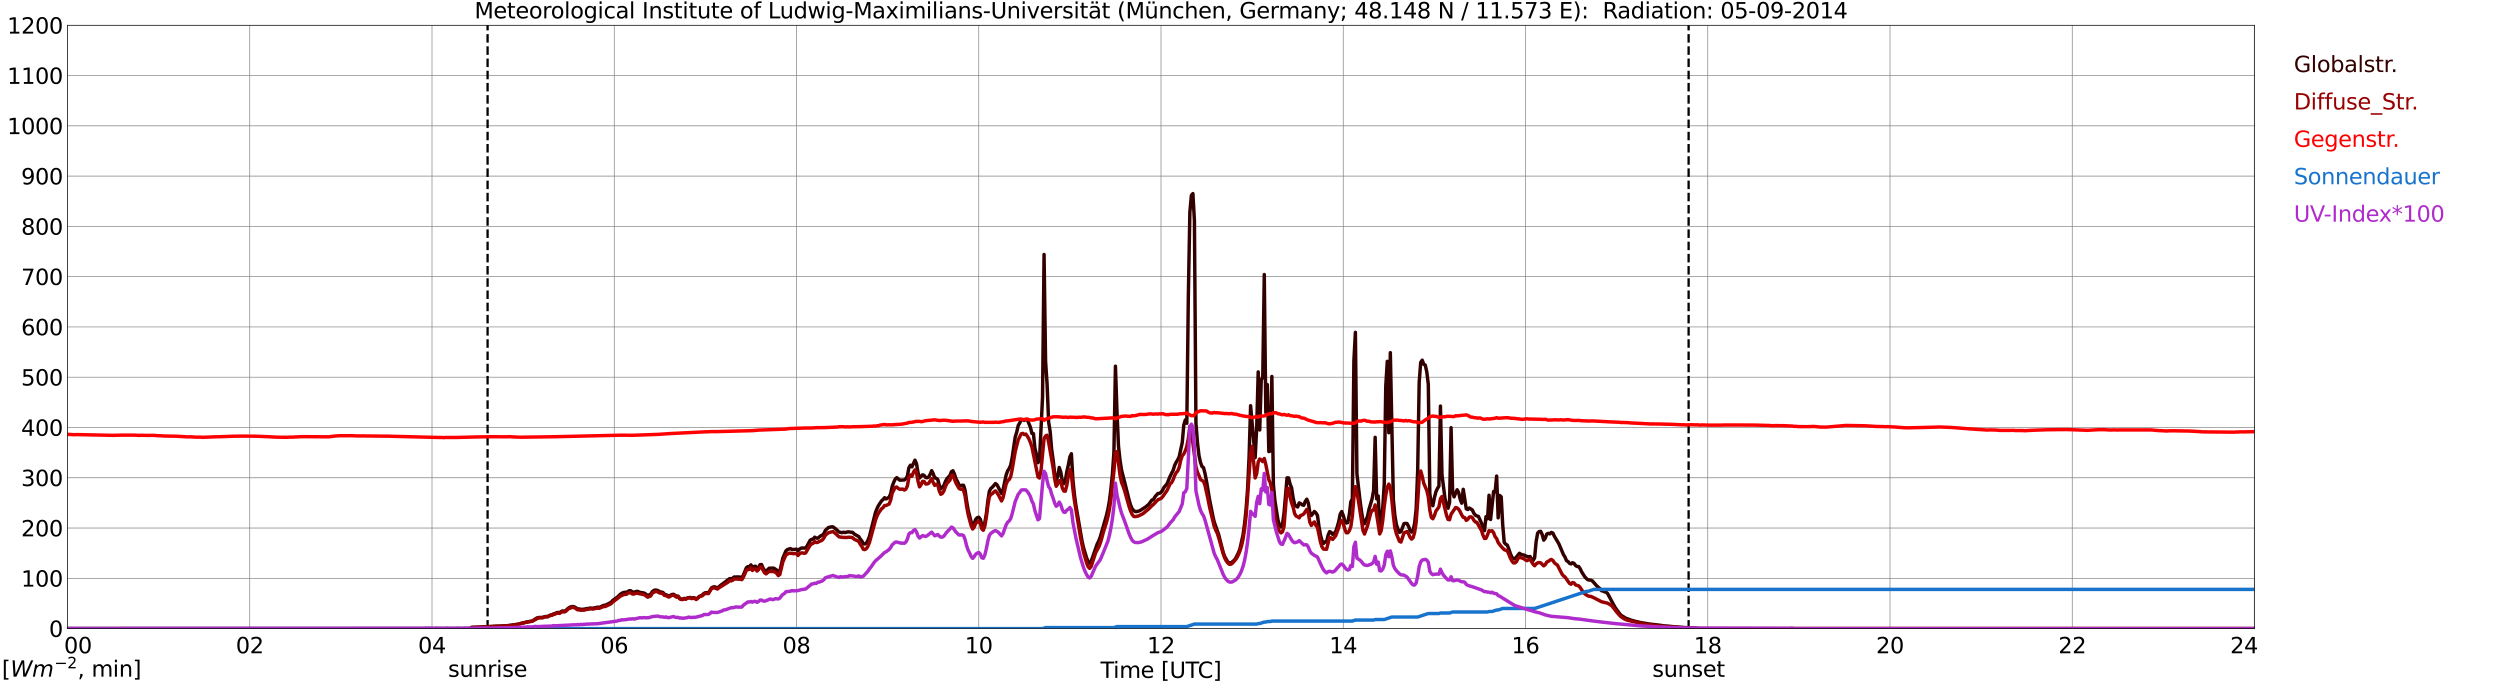 <?xml version="1.0" encoding="utf-8" standalone="no"?>
<!DOCTYPE svg PUBLIC "-//W3C//DTD SVG 1.1//EN"
  "http://www.w3.org/Graphics/SVG/1.1/DTD/svg11.dtd">
<svg xmlns:xlink="http://www.w3.org/1999/xlink" width="1085.4pt" height="296.64pt" viewBox="0 0 1085.4 296.64" xmlns="http://www.w3.org/2000/svg" version="1.1">
 <defs>
  <style type="text/css">*{stroke-linejoin: round; stroke-linecap: butt}</style>
 </defs>
 <g id="figure_1">
  <g id="patch_1">
   <path d="M 0 296.64 
L 1085.4 296.64 
L 1085.4 0 
L 0 0 
z
" style="fill: #ffffff"/>
  </g>
  <g id="axes_1">
   <g id="patch_2">
    <path d="M 29.306 272.909 
L 978.814 272.909 
L 978.814 10.976 
L 29.306 10.976 
z
" style="fill: #ffffff"/>
   </g>
   <g id="patch_3">
    <path d="M 978.814 272.909 
L 978.814 272.909 
L 978.814 10.976 
L 978.814 10.976 
z
" clip-path="url(#pc7b4280b98)" style="fill: #d3d3d3; opacity: 0.25; stroke: #d3d3d3; stroke-linejoin: miter"/>
   </g>
   <g id="matplotlib.axis_1">
    <g id="xtick_1">
     <g id="line2d_1">
      <path d="M 29.306 272.909 
L 29.306 10.976 
" clip-path="url(#pc7b4280b98)" style="fill: none; stroke: #808080; stroke-width: 0.3; stroke-linecap: square"/>
     </g>
     <g id="line2d_2"/>
     <g id="text_1">
      <!--    00 -->
      <g transform="translate(18.733 283.627) scale(0.095 -0.095)">
       <defs>
        <path id="DejaVuSans-20" transform="scale(0.016)"/>
        <path id="DejaVuSans-30" d="M 2034 4250 
Q 1547 4250 1301 3770 
Q 1056 3291 1056 2328 
Q 1056 1369 1301 889 
Q 1547 409 2034 409 
Q 2525 409 2770 889 
Q 3016 1369 3016 2328 
Q 3016 3291 2770 3770 
Q 2525 4250 2034 4250 
z
M 2034 4750 
Q 2819 4750 3233 4129 
Q 3647 3509 3647 2328 
Q 3647 1150 3233 529 
Q 2819 -91 2034 -91 
Q 1250 -91 836 529 
Q 422 1150 422 2328 
Q 422 3509 836 4129 
Q 1250 4750 2034 4750 
z
" transform="scale(0.016)"/>
       </defs>
       <use xlink:href="#DejaVuSans-20"/>
       <use xlink:href="#DejaVuSans-20" transform="translate(31.787 0)"/>
       <use xlink:href="#DejaVuSans-20" transform="translate(63.574 0)"/>
       <use xlink:href="#DejaVuSans-30" transform="translate(95.361 0)"/>
       <use xlink:href="#DejaVuSans-30" transform="translate(158.984 0)"/>
      </g>
     </g>
    </g>
    <g id="xtick_2">
     <g id="line2d_3">
      <path d="M 108.431 272.909 
L 108.431 10.976 
" clip-path="url(#pc7b4280b98)" style="fill: none; stroke: #808080; stroke-width: 0.3; stroke-linecap: square"/>
     </g>
     <g id="line2d_4"/>
     <g id="text_2">
      <!-- 02 -->
      <g transform="translate(102.387 283.627) scale(0.095 -0.095)">
       <defs>
        <path id="DejaVuSans-32" d="M 1228 531 
L 3431 531 
L 3431 0 
L 469 0 
L 469 531 
Q 828 903 1448 1529 
Q 2069 2156 2228 2338 
Q 2531 2678 2651 2914 
Q 2772 3150 2772 3378 
Q 2772 3750 2511 3984 
Q 2250 4219 1831 4219 
Q 1534 4219 1204 4116 
Q 875 4013 500 3803 
L 500 4441 
Q 881 4594 1212 4672 
Q 1544 4750 1819 4750 
Q 2544 4750 2975 4387 
Q 3406 4025 3406 3419 
Q 3406 3131 3298 2873 
Q 3191 2616 2906 2266 
Q 2828 2175 2409 1742 
Q 1991 1309 1228 531 
z
" transform="scale(0.016)"/>
       </defs>
       <use xlink:href="#DejaVuSans-30"/>
       <use xlink:href="#DejaVuSans-32" transform="translate(63.623 0)"/>
      </g>
     </g>
    </g>
    <g id="xtick_3">
     <g id="line2d_5">
      <path d="M 187.557 272.909 
L 187.557 10.976 
" clip-path="url(#pc7b4280b98)" style="fill: none; stroke: #808080; stroke-width: 0.3; stroke-linecap: square"/>
     </g>
     <g id="line2d_6"/>
     <g id="text_3">
      <!-- 04 -->
      <g transform="translate(181.513 283.627) scale(0.095 -0.095)">
       <defs>
        <path id="DejaVuSans-34" d="M 2419 4116 
L 825 1625 
L 2419 1625 
L 2419 4116 
z
M 2253 4666 
L 3047 4666 
L 3047 1625 
L 3713 1625 
L 3713 1100 
L 3047 1100 
L 3047 0 
L 2419 0 
L 2419 1100 
L 313 1100 
L 313 1709 
L 2253 4666 
z
" transform="scale(0.016)"/>
       </defs>
       <use xlink:href="#DejaVuSans-30"/>
       <use xlink:href="#DejaVuSans-34" transform="translate(63.623 0)"/>
      </g>
     </g>
    </g>
    <g id="xtick_4">
     <g id="line2d_7">
      <path d="M 266.683 272.909 
L 266.683 10.976 
" clip-path="url(#pc7b4280b98)" style="fill: none; stroke: #808080; stroke-width: 0.3; stroke-linecap: square"/>
     </g>
     <g id="line2d_8"/>
     <g id="text_4">
      <!-- 06 -->
      <g transform="translate(260.638 283.627) scale(0.095 -0.095)">
       <defs>
        <path id="DejaVuSans-36" d="M 2113 2584 
Q 1688 2584 1439 2293 
Q 1191 2003 1191 1497 
Q 1191 994 1439 701 
Q 1688 409 2113 409 
Q 2538 409 2786 701 
Q 3034 994 3034 1497 
Q 3034 2003 2786 2293 
Q 2538 2584 2113 2584 
z
M 3366 4563 
L 3366 3988 
Q 3128 4100 2886 4159 
Q 2644 4219 2406 4219 
Q 1781 4219 1451 3797 
Q 1122 3375 1075 2522 
Q 1259 2794 1537 2939 
Q 1816 3084 2150 3084 
Q 2853 3084 3261 2657 
Q 3669 2231 3669 1497 
Q 3669 778 3244 343 
Q 2819 -91 2113 -91 
Q 1303 -91 875 529 
Q 447 1150 447 2328 
Q 447 3434 972 4092 
Q 1497 4750 2381 4750 
Q 2619 4750 2861 4703 
Q 3103 4656 3366 4563 
z
" transform="scale(0.016)"/>
       </defs>
       <use xlink:href="#DejaVuSans-30"/>
       <use xlink:href="#DejaVuSans-36" transform="translate(63.623 0)"/>
      </g>
     </g>
    </g>
    <g id="xtick_5">
     <g id="line2d_9">
      <path d="M 345.808 272.909 
L 345.808 10.976 
" clip-path="url(#pc7b4280b98)" style="fill: none; stroke: #808080; stroke-width: 0.3; stroke-linecap: square"/>
     </g>
     <g id="line2d_10"/>
     <g id="text_5">
      <!-- 08 -->
      <g transform="translate(339.764 283.627) scale(0.095 -0.095)">
       <defs>
        <path id="DejaVuSans-38" d="M 2034 2216 
Q 1584 2216 1326 1975 
Q 1069 1734 1069 1313 
Q 1069 891 1326 650 
Q 1584 409 2034 409 
Q 2484 409 2743 651 
Q 3003 894 3003 1313 
Q 3003 1734 2745 1975 
Q 2488 2216 2034 2216 
z
M 1403 2484 
Q 997 2584 770 2862 
Q 544 3141 544 3541 
Q 544 4100 942 4425 
Q 1341 4750 2034 4750 
Q 2731 4750 3128 4425 
Q 3525 4100 3525 3541 
Q 3525 3141 3298 2862 
Q 3072 2584 2669 2484 
Q 3125 2378 3379 2068 
Q 3634 1759 3634 1313 
Q 3634 634 3220 271 
Q 2806 -91 2034 -91 
Q 1263 -91 848 271 
Q 434 634 434 1313 
Q 434 1759 690 2068 
Q 947 2378 1403 2484 
z
M 1172 3481 
Q 1172 3119 1398 2916 
Q 1625 2713 2034 2713 
Q 2441 2713 2670 2916 
Q 2900 3119 2900 3481 
Q 2900 3844 2670 4047 
Q 2441 4250 2034 4250 
Q 1625 4250 1398 4047 
Q 1172 3844 1172 3481 
z
" transform="scale(0.016)"/>
       </defs>
       <use xlink:href="#DejaVuSans-30"/>
       <use xlink:href="#DejaVuSans-38" transform="translate(63.623 0)"/>
      </g>
     </g>
    </g>
    <g id="xtick_6">
     <g id="line2d_11">
      <path d="M 424.934 272.909 
L 424.934 10.976 
" clip-path="url(#pc7b4280b98)" style="fill: none; stroke: #808080; stroke-width: 0.3; stroke-linecap: square"/>
     </g>
     <g id="line2d_12"/>
     <g id="text_6">
      <!-- 10 -->
      <g transform="translate(418.89 283.627) scale(0.095 -0.095)">
       <defs>
        <path id="DejaVuSans-31" d="M 794 531 
L 1825 531 
L 1825 4091 
L 703 3866 
L 703 4441 
L 1819 4666 
L 2450 4666 
L 2450 531 
L 3481 531 
L 3481 0 
L 794 0 
L 794 531 
z
" transform="scale(0.016)"/>
       </defs>
       <use xlink:href="#DejaVuSans-31"/>
       <use xlink:href="#DejaVuSans-30" transform="translate(63.623 0)"/>
      </g>
     </g>
    </g>
    <g id="xtick_7">
     <g id="line2d_13">
      <path d="M 504.06 272.909 
L 504.06 10.976 
" clip-path="url(#pc7b4280b98)" style="fill: none; stroke: #808080; stroke-width: 0.3; stroke-linecap: square"/>
     </g>
     <g id="line2d_14"/>
     <g id="text_7">
      <!-- 12 -->
      <g transform="translate(498.015 283.627) scale(0.095 -0.095)">
       <use xlink:href="#DejaVuSans-31"/>
       <use xlink:href="#DejaVuSans-32" transform="translate(63.623 0)"/>
      </g>
     </g>
    </g>
    <g id="xtick_8">
     <g id="line2d_15">
      <path d="M 583.185 272.909 
L 583.185 10.976 
" clip-path="url(#pc7b4280b98)" style="fill: none; stroke: #808080; stroke-width: 0.3; stroke-linecap: square"/>
     </g>
     <g id="line2d_16"/>
     <g id="text_8">
      <!-- 14 -->
      <g transform="translate(577.141 283.627) scale(0.095 -0.095)">
       <use xlink:href="#DejaVuSans-31"/>
       <use xlink:href="#DejaVuSans-34" transform="translate(63.623 0)"/>
      </g>
     </g>
    </g>
    <g id="xtick_9">
     <g id="line2d_17">
      <path d="M 662.311 272.909 
L 662.311 10.976 
" clip-path="url(#pc7b4280b98)" style="fill: none; stroke: #808080; stroke-width: 0.3; stroke-linecap: square"/>
     </g>
     <g id="line2d_18"/>
     <g id="text_9">
      <!-- 16 -->
      <g transform="translate(656.267 283.627) scale(0.095 -0.095)">
       <use xlink:href="#DejaVuSans-31"/>
       <use xlink:href="#DejaVuSans-36" transform="translate(63.623 0)"/>
      </g>
     </g>
    </g>
    <g id="xtick_10">
     <g id="line2d_19">
      <path d="M 741.437 272.909 
L 741.437 10.976 
" clip-path="url(#pc7b4280b98)" style="fill: none; stroke: #808080; stroke-width: 0.3; stroke-linecap: square"/>
     </g>
     <g id="line2d_20"/>
     <g id="text_10">
      <!-- 18 -->
      <g transform="translate(735.392 283.627) scale(0.095 -0.095)">
       <use xlink:href="#DejaVuSans-31"/>
       <use xlink:href="#DejaVuSans-38" transform="translate(63.623 0)"/>
      </g>
     </g>
    </g>
    <g id="xtick_11">
     <g id="line2d_21">
      <path d="M 820.562 272.909 
L 820.562 10.976 
" clip-path="url(#pc7b4280b98)" style="fill: none; stroke: #808080; stroke-width: 0.3; stroke-linecap: square"/>
     </g>
     <g id="line2d_22"/>
     <g id="text_11">
      <!-- 20 -->
      <g transform="translate(814.518 283.627) scale(0.095 -0.095)">
       <use xlink:href="#DejaVuSans-32"/>
       <use xlink:href="#DejaVuSans-30" transform="translate(63.623 0)"/>
      </g>
     </g>
    </g>
    <g id="xtick_12">
     <g id="line2d_23">
      <path d="M 899.688 272.909 
L 899.688 10.976 
" clip-path="url(#pc7b4280b98)" style="fill: none; stroke: #808080; stroke-width: 0.3; stroke-linecap: square"/>
     </g>
     <g id="line2d_24"/>
     <g id="text_12">
      <!-- 22 -->
      <g transform="translate(893.644 283.627) scale(0.095 -0.095)">
       <use xlink:href="#DejaVuSans-32"/>
       <use xlink:href="#DejaVuSans-32" transform="translate(63.623 0)"/>
      </g>
     </g>
    </g>
    <g id="xtick_13">
     <g id="line2d_25">
      <path d="M 978.814 272.909 
L 978.814 10.976 
" clip-path="url(#pc7b4280b98)" style="fill: none; stroke: #808080; stroke-width: 0.3; stroke-linecap: square"/>
     </g>
     <g id="line2d_26"/>
     <g id="text_13">
      <!-- 24    -->
      <g transform="translate(968.241 283.627) scale(0.095 -0.095)">
       <use xlink:href="#DejaVuSans-32"/>
       <use xlink:href="#DejaVuSans-34" transform="translate(63.623 0)"/>
       <use xlink:href="#DejaVuSans-20" transform="translate(127.246 0)"/>
       <use xlink:href="#DejaVuSans-20" transform="translate(159.033 0)"/>
       <use xlink:href="#DejaVuSans-20" transform="translate(190.82 0)"/>
      </g>
     </g>
    </g>
    <g id="text_14">
     <!-- Time [UTC] -->
     <g transform="translate(477.806 294.322) scale(0.095 -0.095)">
      <defs>
       <path id="DejaVuSans-54" d="M -19 4666 
L 3928 4666 
L 3928 4134 
L 2272 4134 
L 2272 0 
L 1638 0 
L 1638 4134 
L -19 4134 
L -19 4666 
z
" transform="scale(0.016)"/>
       <path id="DejaVuSans-69" d="M 603 3500 
L 1178 3500 
L 1178 0 
L 603 0 
L 603 3500 
z
M 603 4863 
L 1178 4863 
L 1178 4134 
L 603 4134 
L 603 4863 
z
" transform="scale(0.016)"/>
       <path id="DejaVuSans-6d" d="M 3328 2828 
Q 3544 3216 3844 3400 
Q 4144 3584 4550 3584 
Q 5097 3584 5394 3201 
Q 5691 2819 5691 2113 
L 5691 0 
L 5113 0 
L 5113 2094 
Q 5113 2597 4934 2840 
Q 4756 3084 4391 3084 
Q 3944 3084 3684 2787 
Q 3425 2491 3425 1978 
L 3425 0 
L 2847 0 
L 2847 2094 
Q 2847 2600 2669 2842 
Q 2491 3084 2119 3084 
Q 1678 3084 1418 2786 
Q 1159 2488 1159 1978 
L 1159 0 
L 581 0 
L 581 3500 
L 1159 3500 
L 1159 2956 
Q 1356 3278 1631 3431 
Q 1906 3584 2284 3584 
Q 2666 3584 2933 3390 
Q 3200 3197 3328 2828 
z
" transform="scale(0.016)"/>
       <path id="DejaVuSans-65" d="M 3597 1894 
L 3597 1613 
L 953 1613 
Q 991 1019 1311 708 
Q 1631 397 2203 397 
Q 2534 397 2845 478 
Q 3156 559 3463 722 
L 3463 178 
Q 3153 47 2828 -22 
Q 2503 -91 2169 -91 
Q 1331 -91 842 396 
Q 353 884 353 1716 
Q 353 2575 817 3079 
Q 1281 3584 2069 3584 
Q 2775 3584 3186 3129 
Q 3597 2675 3597 1894 
z
M 3022 2063 
Q 3016 2534 2758 2815 
Q 2500 3097 2075 3097 
Q 1594 3097 1305 2825 
Q 1016 2553 972 2059 
L 3022 2063 
z
" transform="scale(0.016)"/>
       <path id="DejaVuSans-5b" d="M 550 4863 
L 1875 4863 
L 1875 4416 
L 1125 4416 
L 1125 -397 
L 1875 -397 
L 1875 -844 
L 550 -844 
L 550 4863 
z
" transform="scale(0.016)"/>
       <path id="DejaVuSans-55" d="M 556 4666 
L 1191 4666 
L 1191 1831 
Q 1191 1081 1462 751 
Q 1734 422 2344 422 
Q 2950 422 3222 751 
Q 3494 1081 3494 1831 
L 3494 4666 
L 4128 4666 
L 4128 1753 
Q 4128 841 3676 375 
Q 3225 -91 2344 -91 
Q 1459 -91 1007 375 
Q 556 841 556 1753 
L 556 4666 
z
" transform="scale(0.016)"/>
       <path id="DejaVuSans-43" d="M 4122 4306 
L 4122 3641 
Q 3803 3938 3442 4084 
Q 3081 4231 2675 4231 
Q 1875 4231 1450 3742 
Q 1025 3253 1025 2328 
Q 1025 1406 1450 917 
Q 1875 428 2675 428 
Q 3081 428 3442 575 
Q 3803 722 4122 1019 
L 4122 359 
Q 3791 134 3420 21 
Q 3050 -91 2638 -91 
Q 1578 -91 968 557 
Q 359 1206 359 2328 
Q 359 3453 968 4101 
Q 1578 4750 2638 4750 
Q 3056 4750 3426 4639 
Q 3797 4528 4122 4306 
z
" transform="scale(0.016)"/>
       <path id="DejaVuSans-5d" d="M 1947 4863 
L 1947 -844 
L 622 -844 
L 622 -397 
L 1369 -397 
L 1369 4416 
L 622 4416 
L 622 4863 
L 1947 4863 
z
" transform="scale(0.016)"/>
      </defs>
      <use xlink:href="#DejaVuSans-54"/>
      <use xlink:href="#DejaVuSans-69" transform="translate(57.959 0)"/>
      <use xlink:href="#DejaVuSans-6d" transform="translate(85.742 0)"/>
      <use xlink:href="#DejaVuSans-65" transform="translate(183.154 0)"/>
      <use xlink:href="#DejaVuSans-20" transform="translate(244.678 0)"/>
      <use xlink:href="#DejaVuSans-5b" transform="translate(276.465 0)"/>
      <use xlink:href="#DejaVuSans-55" transform="translate(315.479 0)"/>
      <use xlink:href="#DejaVuSans-54" transform="translate(388.672 0)"/>
      <use xlink:href="#DejaVuSans-43" transform="translate(443.881 0)"/>
      <use xlink:href="#DejaVuSans-5d" transform="translate(513.705 0)"/>
     </g>
    </g>
   </g>
   <g id="matplotlib.axis_2">
    <g id="ytick_1">
     <g id="line2d_27">
      <path d="M 29.306 272.909 
L 978.814 272.909 
" clip-path="url(#pc7b4280b98)" style="fill: none; stroke: #808080; stroke-width: 0.3; stroke-linecap: square"/>
     </g>
     <g id="line2d_28"/>
     <g id="text_15">
      <!-- 0 -->
      <g transform="translate(21.261 276.518) scale(0.095 -0.095)">
       <use xlink:href="#DejaVuSans-30"/>
      </g>
     </g>
    </g>
    <g id="ytick_2">
     <g id="line2d_29">
      <path d="M 29.306 251.081 
L 978.814 251.081 
" clip-path="url(#pc7b4280b98)" style="fill: none; stroke: #808080; stroke-width: 0.3; stroke-linecap: square"/>
     </g>
     <g id="line2d_30"/>
     <g id="text_16">
      <!-- 100 -->
      <g transform="translate(9.173 254.69) scale(0.095 -0.095)">
       <use xlink:href="#DejaVuSans-31"/>
       <use xlink:href="#DejaVuSans-30" transform="translate(63.623 0)"/>
       <use xlink:href="#DejaVuSans-30" transform="translate(127.246 0)"/>
      </g>
     </g>
    </g>
    <g id="ytick_3">
     <g id="line2d_31">
      <path d="M 29.306 229.253 
L 978.814 229.253 
" clip-path="url(#pc7b4280b98)" style="fill: none; stroke: #808080; stroke-width: 0.3; stroke-linecap: square"/>
     </g>
     <g id="line2d_32"/>
     <g id="text_17">
      <!-- 200 -->
      <g transform="translate(9.173 232.863) scale(0.095 -0.095)">
       <use xlink:href="#DejaVuSans-32"/>
       <use xlink:href="#DejaVuSans-30" transform="translate(63.623 0)"/>
       <use xlink:href="#DejaVuSans-30" transform="translate(127.246 0)"/>
      </g>
     </g>
    </g>
    <g id="ytick_4">
     <g id="line2d_33">
      <path d="M 29.306 207.426 
L 978.814 207.426 
" clip-path="url(#pc7b4280b98)" style="fill: none; stroke: #808080; stroke-width: 0.3; stroke-linecap: square"/>
     </g>
     <g id="line2d_34"/>
     <g id="text_18">
      <!-- 300 -->
      <g transform="translate(9.173 211.035) scale(0.095 -0.095)">
       <defs>
        <path id="DejaVuSans-33" d="M 2597 2516 
Q 3050 2419 3304 2112 
Q 3559 1806 3559 1356 
Q 3559 666 3084 287 
Q 2609 -91 1734 -91 
Q 1441 -91 1130 -33 
Q 819 25 488 141 
L 488 750 
Q 750 597 1062 519 
Q 1375 441 1716 441 
Q 2309 441 2620 675 
Q 2931 909 2931 1356 
Q 2931 1769 2642 2001 
Q 2353 2234 1838 2234 
L 1294 2234 
L 1294 2753 
L 1863 2753 
Q 2328 2753 2575 2939 
Q 2822 3125 2822 3475 
Q 2822 3834 2567 4026 
Q 2313 4219 1838 4219 
Q 1578 4219 1281 4162 
Q 984 4106 628 3988 
L 628 4550 
Q 988 4650 1302 4700 
Q 1616 4750 1894 4750 
Q 2613 4750 3031 4423 
Q 3450 4097 3450 3541 
Q 3450 3153 3228 2886 
Q 3006 2619 2597 2516 
z
" transform="scale(0.016)"/>
       </defs>
       <use xlink:href="#DejaVuSans-33"/>
       <use xlink:href="#DejaVuSans-30" transform="translate(63.623 0)"/>
       <use xlink:href="#DejaVuSans-30" transform="translate(127.246 0)"/>
      </g>
     </g>
    </g>
    <g id="ytick_5">
     <g id="line2d_35">
      <path d="M 29.306 185.598 
L 978.814 185.598 
" clip-path="url(#pc7b4280b98)" style="fill: none; stroke: #808080; stroke-width: 0.3; stroke-linecap: square"/>
     </g>
     <g id="line2d_36"/>
     <g id="text_19">
      <!-- 400 -->
      <g transform="translate(9.173 189.207) scale(0.095 -0.095)">
       <use xlink:href="#DejaVuSans-34"/>
       <use xlink:href="#DejaVuSans-30" transform="translate(63.623 0)"/>
       <use xlink:href="#DejaVuSans-30" transform="translate(127.246 0)"/>
      </g>
     </g>
    </g>
    <g id="ytick_6">
     <g id="line2d_37">
      <path d="M 29.306 163.77 
L 978.814 163.77 
" clip-path="url(#pc7b4280b98)" style="fill: none; stroke: #808080; stroke-width: 0.3; stroke-linecap: square"/>
     </g>
     <g id="line2d_38"/>
     <g id="text_20">
      <!-- 500 -->
      <g transform="translate(9.173 167.379) scale(0.095 -0.095)">
       <defs>
        <path id="DejaVuSans-35" d="M 691 4666 
L 3169 4666 
L 3169 4134 
L 1269 4134 
L 1269 2991 
Q 1406 3038 1543 3061 
Q 1681 3084 1819 3084 
Q 2600 3084 3056 2656 
Q 3513 2228 3513 1497 
Q 3513 744 3044 326 
Q 2575 -91 1722 -91 
Q 1428 -91 1123 -41 
Q 819 9 494 109 
L 494 744 
Q 775 591 1075 516 
Q 1375 441 1709 441 
Q 2250 441 2565 725 
Q 2881 1009 2881 1497 
Q 2881 1984 2565 2268 
Q 2250 2553 1709 2553 
Q 1456 2553 1204 2497 
Q 953 2441 691 2322 
L 691 4666 
z
" transform="scale(0.016)"/>
       </defs>
       <use xlink:href="#DejaVuSans-35"/>
       <use xlink:href="#DejaVuSans-30" transform="translate(63.623 0)"/>
       <use xlink:href="#DejaVuSans-30" transform="translate(127.246 0)"/>
      </g>
     </g>
    </g>
    <g id="ytick_7">
     <g id="line2d_39">
      <path d="M 29.306 141.942 
L 978.814 141.942 
" clip-path="url(#pc7b4280b98)" style="fill: none; stroke: #808080; stroke-width: 0.3; stroke-linecap: square"/>
     </g>
     <g id="line2d_40"/>
     <g id="text_21">
      <!-- 600 -->
      <g transform="translate(9.173 145.551) scale(0.095 -0.095)">
       <use xlink:href="#DejaVuSans-36"/>
       <use xlink:href="#DejaVuSans-30" transform="translate(63.623 0)"/>
       <use xlink:href="#DejaVuSans-30" transform="translate(127.246 0)"/>
      </g>
     </g>
    </g>
    <g id="ytick_8">
     <g id="line2d_41">
      <path d="M 29.306 120.114 
L 978.814 120.114 
" clip-path="url(#pc7b4280b98)" style="fill: none; stroke: #808080; stroke-width: 0.3; stroke-linecap: square"/>
     </g>
     <g id="line2d_42"/>
     <g id="text_22">
      <!-- 700 -->
      <g transform="translate(9.173 123.724) scale(0.095 -0.095)">
       <defs>
        <path id="DejaVuSans-37" d="M 525 4666 
L 3525 4666 
L 3525 4397 
L 1831 0 
L 1172 0 
L 2766 4134 
L 525 4134 
L 525 4666 
z
" transform="scale(0.016)"/>
       </defs>
       <use xlink:href="#DejaVuSans-37"/>
       <use xlink:href="#DejaVuSans-30" transform="translate(63.623 0)"/>
       <use xlink:href="#DejaVuSans-30" transform="translate(127.246 0)"/>
      </g>
     </g>
    </g>
    <g id="ytick_9">
     <g id="line2d_43">
      <path d="M 29.306 98.287 
L 978.814 98.287 
" clip-path="url(#pc7b4280b98)" style="fill: none; stroke: #808080; stroke-width: 0.3; stroke-linecap: square"/>
     </g>
     <g id="line2d_44"/>
     <g id="text_23">
      <!-- 800 -->
      <g transform="translate(9.173 101.896) scale(0.095 -0.095)">
       <use xlink:href="#DejaVuSans-38"/>
       <use xlink:href="#DejaVuSans-30" transform="translate(63.623 0)"/>
       <use xlink:href="#DejaVuSans-30" transform="translate(127.246 0)"/>
      </g>
     </g>
    </g>
    <g id="ytick_10">
     <g id="line2d_45">
      <path d="M 29.306 76.459 
L 978.814 76.459 
" clip-path="url(#pc7b4280b98)" style="fill: none; stroke: #808080; stroke-width: 0.3; stroke-linecap: square"/>
     </g>
     <g id="line2d_46"/>
     <g id="text_24">
      <!-- 900 -->
      <g transform="translate(9.173 80.068) scale(0.095 -0.095)">
       <defs>
        <path id="DejaVuSans-39" d="M 703 97 
L 703 672 
Q 941 559 1184 500 
Q 1428 441 1663 441 
Q 2288 441 2617 861 
Q 2947 1281 2994 2138 
Q 2813 1869 2534 1725 
Q 2256 1581 1919 1581 
Q 1219 1581 811 2004 
Q 403 2428 403 3163 
Q 403 3881 828 4315 
Q 1253 4750 1959 4750 
Q 2769 4750 3195 4129 
Q 3622 3509 3622 2328 
Q 3622 1225 3098 567 
Q 2575 -91 1691 -91 
Q 1453 -91 1209 -44 
Q 966 3 703 97 
z
M 1959 2075 
Q 2384 2075 2632 2365 
Q 2881 2656 2881 3163 
Q 2881 3666 2632 3958 
Q 2384 4250 1959 4250 
Q 1534 4250 1286 3958 
Q 1038 3666 1038 3163 
Q 1038 2656 1286 2365 
Q 1534 2075 1959 2075 
z
" transform="scale(0.016)"/>
       </defs>
       <use xlink:href="#DejaVuSans-39"/>
       <use xlink:href="#DejaVuSans-30" transform="translate(63.623 0)"/>
       <use xlink:href="#DejaVuSans-30" transform="translate(127.246 0)"/>
      </g>
     </g>
    </g>
    <g id="ytick_11">
     <g id="line2d_47">
      <path d="M 29.306 54.631 
L 978.814 54.631 
" clip-path="url(#pc7b4280b98)" style="fill: none; stroke: #808080; stroke-width: 0.3; stroke-linecap: square"/>
     </g>
     <g id="line2d_48"/>
     <g id="text_25">
      <!-- 1000 -->
      <g transform="translate(3.128 58.24) scale(0.095 -0.095)">
       <use xlink:href="#DejaVuSans-31"/>
       <use xlink:href="#DejaVuSans-30" transform="translate(63.623 0)"/>
       <use xlink:href="#DejaVuSans-30" transform="translate(127.246 0)"/>
       <use xlink:href="#DejaVuSans-30" transform="translate(190.869 0)"/>
      </g>
     </g>
    </g>
    <g id="ytick_12">
     <g id="line2d_49">
      <path d="M 29.306 32.803 
L 978.814 32.803 
" clip-path="url(#pc7b4280b98)" style="fill: none; stroke: #808080; stroke-width: 0.3; stroke-linecap: square"/>
     </g>
     <g id="line2d_50"/>
     <g id="text_26">
      <!-- 1100 -->
      <g transform="translate(3.128 36.413) scale(0.095 -0.095)">
       <use xlink:href="#DejaVuSans-31"/>
       <use xlink:href="#DejaVuSans-31" transform="translate(63.623 0)"/>
       <use xlink:href="#DejaVuSans-30" transform="translate(127.246 0)"/>
       <use xlink:href="#DejaVuSans-30" transform="translate(190.869 0)"/>
      </g>
     </g>
    </g>
    <g id="ytick_13">
     <g id="line2d_51">
      <path d="M 29.306 10.976 
L 978.814 10.976 
" clip-path="url(#pc7b4280b98)" style="fill: none; stroke: #808080; stroke-width: 0.3; stroke-linecap: square"/>
     </g>
     <g id="line2d_52"/>
     <g id="text_27">
      <!-- 1200 -->
      <g transform="translate(3.128 14.585) scale(0.095 -0.095)">
       <use xlink:href="#DejaVuSans-31"/>
       <use xlink:href="#DejaVuSans-32" transform="translate(63.623 0)"/>
       <use xlink:href="#DejaVuSans-30" transform="translate(127.246 0)"/>
       <use xlink:href="#DejaVuSans-30" transform="translate(190.869 0)"/>
      </g>
     </g>
    </g>
   </g>
   <g id="line2d_53">
    <path d="M 211.69 272.909 
L 211.69 10.976 
" clip-path="url(#pc7b4280b98)" style="fill: none; stroke-dasharray: 3.7,1.6; stroke-dashoffset: 0; stroke: #000000"/>
   </g>
   <g id="line2d_54">
    <path d="M 733.129 272.909 
L 733.129 10.976 
" clip-path="url(#pc7b4280b98)" style="fill: none; stroke-dasharray: 3.7,1.6; stroke-dashoffset: 0; stroke: #000000"/>
   </g>
   <g id="line2d_55">
    <path d="M 29.306 272.909 
L 204.042 272.909 
L 204.701 272.444 
L 220.526 271.643 
L 225.142 270.933 
L 229.098 269.956 
L 231.076 269.63 
L 233.054 268.327 
L 233.714 268.12 
L 235.033 268.059 
L 235.692 268.059 
L 236.351 267.764 
L 237.011 267.646 
L 237.67 267.705 
L 238.989 267.024 
L 239.648 266.935 
L 240.308 266.548 
L 240.967 266.371 
L 241.626 266.046 
L 242.286 265.898 
L 242.945 266.016 
L 243.604 265.542 
L 244.264 265.217 
L 244.923 265.365 
L 245.583 265.186 
L 246.242 264.477 
L 246.901 263.942 
L 247.561 263.558 
L 248.22 263.381 
L 248.88 263.32 
L 249.539 263.558 
L 250.858 264.418 
L 251.517 264.357 
L 252.176 264.564 
L 253.495 264.505 
L 254.814 264.21 
L 255.473 264.21 
L 256.133 263.973 
L 257.451 264.09 
L 258.111 263.883 
L 258.77 263.796 
L 259.43 263.588 
L 260.089 263.735 
L 261.408 263.143 
L 262.067 262.846 
L 262.726 262.787 
L 264.045 262.165 
L 265.364 261.456 
L 266.023 260.685 
L 268.002 259.293 
L 269.32 258.02 
L 269.98 257.575 
L 270.639 257.28 
L 271.298 257.132 
L 271.958 257.191 
L 273.277 256.42 
L 273.936 256.51 
L 274.595 257.042 
L 275.255 257.101 
L 276.573 256.717 
L 277.233 256.894 
L 277.892 257.191 
L 279.211 257.398 
L 279.87 257.575 
L 281.189 258.583 
L 282.508 257.99 
L 283.167 256.894 
L 283.827 256.39 
L 284.486 256.154 
L 285.145 256.243 
L 285.805 256.479 
L 286.464 256.924 
L 287.783 257.191 
L 288.442 257.961 
L 289.102 258.197 
L 290.42 258.791 
L 291.739 258.107 
L 292.399 258.02 
L 293.717 258.85 
L 294.377 258.819 
L 295.036 259.679 
L 295.696 260.094 
L 296.355 260.181 
L 297.014 259.797 
L 297.674 260.033 
L 298.333 259.618 
L 299.652 259.382 
L 300.311 259.679 
L 300.971 259.472 
L 301.63 259.618 
L 302.289 260.033 
L 302.949 259.59 
L 303.608 258.937 
L 304.267 258.701 
L 304.927 258.315 
L 305.586 257.664 
L 306.246 257.339 
L 306.905 257.308 
L 307.564 257.398 
L 308.224 256.42 
L 308.883 255.235 
L 309.543 254.91 
L 310.202 254.733 
L 310.861 255.027 
L 311.521 255.176 
L 312.18 254.733 
L 312.839 254.139 
L 314.158 253.192 
L 316.796 251.208 
L 317.455 251.326 
L 318.114 251 
L 318.774 250.496 
L 319.433 250.555 
L 320.093 250.468 
L 321.411 250.555 
L 322.071 250.852 
L 322.73 249.697 
L 324.049 246.499 
L 324.708 245.995 
L 325.368 246.085 
L 326.027 245.255 
L 326.686 246.587 
L 327.346 245.936 
L 328.005 245.818 
L 328.665 246.853 
L 329.324 246.469 
L 329.983 245.166 
L 330.643 245.107 
L 331.302 246.707 
L 331.961 247.654 
L 332.621 247.89 
L 333.28 247.388 
L 333.94 246.707 
L 335.918 246.646 
L 337.236 247.506 
L 337.896 248.484 
L 338.555 248.069 
L 339.874 242.322 
L 341.193 239.213 
L 341.852 238.591 
L 343.171 238.176 
L 343.83 238.561 
L 345.149 238.532 
L 345.808 238.412 
L 346.468 239.183 
L 347.127 238.412 
L 347.787 237.997 
L 348.446 237.91 
L 349.105 237.969 
L 349.765 237.91 
L 350.424 237.022 
L 351.743 234.562 
L 352.402 234.178 
L 353.062 234.029 
L 353.721 233.23 
L 354.38 233.614 
L 355.04 233.645 
L 356.359 232.639 
L 357.018 232.342 
L 357.677 231.661 
L 358.337 230.299 
L 359.655 229.055 
L 360.974 228.727 
L 361.634 228.727 
L 362.952 229.736 
L 364.271 230.98 
L 365.59 231.275 
L 366.249 231.067 
L 366.909 231.216 
L 368.227 230.89 
L 370.206 231.157 
L 370.865 231.838 
L 372.184 232.608 
L 372.843 232.964 
L 373.502 234.06 
L 374.162 234.859 
L 374.821 236.103 
L 375.481 236.162 
L 376.14 235.778 
L 376.799 234.623 
L 377.459 232.964 
L 380.096 222.509 
L 380.756 220.821 
L 381.415 219.459 
L 382.734 217.473 
L 383.393 216.881 
L 384.053 216.082 
L 384.712 216.615 
L 386.031 215.875 
L 386.69 214.365 
L 387.349 211.195 
L 388.009 209.418 
L 388.668 208.026 
L 389.328 207.375 
L 390.646 208.471 
L 392.624 208.382 
L 393.284 207.818 
L 393.943 206.692 
L 394.603 203.11 
L 395.262 201.984 
L 395.921 202.695 
L 397.24 199.792 
L 397.899 201.272 
L 398.559 205.212 
L 399.218 207.522 
L 400.537 206.16 
L 401.196 206.367 
L 401.856 207.286 
L 402.515 207.434 
L 403.175 207.107 
L 403.834 205.952 
L 404.493 204.354 
L 405.153 205.627 
L 405.812 207.493 
L 406.471 207.611 
L 407.131 208.174 
L 407.79 210.604 
L 408.45 212.232 
L 409.768 210.898 
L 410.428 209.122 
L 411.087 207.877 
L 412.406 206.456 
L 413.065 204.797 
L 413.725 204.383 
L 414.384 205.865 
L 415.043 207.877 
L 415.703 209.063 
L 416.362 210.484 
L 417.022 210.988 
L 417.681 210.663 
L 418.34 210.722 
L 419 212.824 
L 419.659 217.534 
L 420.318 221.382 
L 421.637 226.566 
L 422.297 227.928 
L 422.956 227.188 
L 423.615 225.471 
L 424.275 224.759 
L 424.934 224.582 
L 425.593 225.381 
L 426.253 227.78 
L 426.912 228.581 
L 427.572 226.892 
L 428.231 223.1 
L 428.89 217.473 
L 429.55 213.269 
L 430.209 212.053 
L 430.869 211.492 
L 432.187 209.951 
L 432.847 210.455 
L 434.825 214.245 
L 435.484 212.616 
L 436.803 206.338 
L 437.462 204.472 
L 438.122 203.466 
L 438.781 201.984 
L 439.44 198.727 
L 440.759 189.752 
L 441.419 187.619 
L 442.078 184.718 
L 442.737 183.622 
L 443.397 182.081 
L 444.716 182.496 
L 445.375 182.112 
L 446.034 182.23 
L 447.353 185.458 
L 448.012 188.154 
L 448.672 188.272 
L 449.331 194.698 
L 449.991 197.363 
L 450.65 200.888 
L 451.309 199.823 
L 452.628 172.427 
L 453.287 110.497 
L 453.947 156.848 
L 454.606 166.71 
L 455.266 183.208 
L 455.925 187.265 
L 456.584 195.143 
L 457.244 199.792 
L 457.903 205.596 
L 458.563 208.41 
L 459.222 206.961 
L 459.881 202.962 
L 460.541 204.946 
L 461.2 208.766 
L 461.859 209.982 
L 462.519 208.737 
L 463.178 204.739 
L 463.838 201.866 
L 464.497 198.371 
L 465.156 197.009 
L 465.816 208.351 
L 466.475 214.749 
L 467.134 219.577 
L 469.772 234.918 
L 470.431 237.79 
L 471.75 242.175 
L 472.409 243.686 
L 473.069 244.513 
L 473.728 243.714 
L 476.366 236.162 
L 477.025 234.859 
L 477.685 233.141 
L 480.322 223.96 
L 480.981 221.236 
L 481.641 217.562 
L 482.3 212.468 
L 482.96 205.893 
L 483.619 196.357 
L 484.278 158.981 
L 484.938 178.379 
L 485.597 193.633 
L 486.256 199.703 
L 486.916 204.057 
L 488.235 209.152 
L 490.213 217.119 
L 490.872 219.339 
L 491.532 220.88 
L 492.191 221.651 
L 492.85 222.094 
L 493.51 222.124 
L 494.828 221.738 
L 497.466 220.051 
L 498.785 218.924 
L 500.103 217.089 
L 500.763 216.971 
L 501.422 215.696 
L 502.741 214.245 
L 503.4 214.186 
L 504.06 213.771 
L 504.719 212.882 
L 505.379 211.579 
L 506.697 210.04 
L 508.016 206.782 
L 509.335 204.175 
L 509.994 202.043 
L 510.654 200.681 
L 511.313 199.644 
L 511.972 198.223 
L 513.291 192.122 
L 513.95 184.57 
L 514.61 182.319 
L 515.269 183.769 
L 515.929 128.444 
L 516.588 92.164 
L 517.247 84.819 
L 517.907 84.048 
L 518.566 95.748 
L 519.226 183.651 
L 519.885 192.122 
L 520.544 197.719 
L 521.204 200.77 
L 521.863 202.547 
L 522.522 203.021 
L 523.182 205.627 
L 523.841 209.063 
L 525.16 216.971 
L 526.479 223.576 
L 527.138 226.536 
L 529.116 232.163 
L 531.094 239.953 
L 531.754 241.699 
L 533.073 243.98 
L 533.732 244.336 
L 534.391 244.454 
L 535.71 243.358 
L 536.369 242.59 
L 537.688 239.984 
L 538.348 238.235 
L 539.666 232.252 
L 540.326 227.514 
L 540.985 221.236 
L 541.644 212.439 
L 542.304 198.282 
L 542.963 176.157 
L 544.941 198.666 
L 545.601 185.842 
L 546.26 161.467 
L 546.919 186.672 
L 547.579 165.11 
L 548.238 163.541 
L 548.898 119.204 
L 549.557 179.06 
L 550.216 166.976 
L 550.876 196.06 
L 551.535 195.824 
L 552.195 163.451 
L 552.854 210.396 
L 553.513 217.386 
L 554.832 225.737 
L 555.491 227.928 
L 556.151 228.817 
L 556.81 227.544 
L 557.47 222.746 
L 558.788 207.463 
L 559.448 207.493 
L 560.107 210.217 
L 560.766 211.817 
L 561.426 216.17 
L 562.085 219.073 
L 562.745 219.754 
L 563.404 220.11 
L 564.063 218.333 
L 564.723 218.658 
L 565.382 219.191 
L 566.042 219.37 
L 566.701 217.68 
L 567.36 216.733 
L 568.02 218.392 
L 568.679 222.419 
L 569.338 223.812 
L 570.657 222.065 
L 571.317 222.685 
L 571.976 223.753 
L 572.635 228.52 
L 573.295 232.283 
L 573.954 234.682 
L 574.613 235.954 
L 575.273 235.245 
L 575.932 235.332 
L 576.592 232.431 
L 577.251 230.831 
L 577.91 231.128 
L 578.57 232.017 
L 579.229 231.571 
L 579.889 230.742 
L 580.548 228.847 
L 581.207 226.507 
L 581.867 223.19 
L 582.526 222.094 
L 583.185 223.783 
L 583.845 226.093 
L 584.504 227.071 
L 585.164 226.892 
L 585.823 223.307 
L 586.482 217.8 
L 587.142 216.615 
L 587.801 156.669 
L 588.46 144.291 
L 589.12 205.686 
L 590.439 217.058 
L 591.098 222.004 
L 591.757 226.034 
L 592.417 227.365 
L 593.736 224.137 
L 594.395 221.029 
L 595.714 216.556 
L 596.373 212.941 
L 597.032 189.872 
L 597.692 216.584 
L 598.351 215.312 
L 599.011 227.662 
L 599.67 226.182 
L 600.329 220.494 
L 600.989 210.01 
L 601.648 167.54 
L 602.307 156.877 
L 602.967 187.885 
L 603.626 153.116 
L 604.945 216.999 
L 605.604 223.929 
L 606.264 227.78 
L 606.923 229.705 
L 607.582 231.128 
L 608.242 230.801 
L 609.561 227.337 
L 610.22 227.217 
L 610.879 227.306 
L 611.539 228.52 
L 612.198 230.268 
L 612.858 231.008 
L 613.517 230.209 
L 614.176 227.217 
L 614.836 221.057 
L 615.495 204.383 
L 616.154 165.94 
L 616.814 157.35 
L 617.473 156.375 
L 618.133 158.152 
L 618.792 158.507 
L 619.451 161.467 
L 620.111 166.859 
L 620.77 214.393 
L 621.429 219.014 
L 622.089 219.546 
L 622.748 216.111 
L 623.408 213.535 
L 624.067 212.114 
L 624.726 211.047 
L 625.386 176.306 
L 626.045 206.101 
L 627.364 216.526 
L 628.023 218.837 
L 628.683 220.642 
L 629.342 218.184 
L 630.001 185.694 
L 630.661 213.476 
L 631.32 215.727 
L 631.98 214.009 
L 632.639 212.647 
L 633.298 213.86 
L 633.958 216.763 
L 634.617 218.451 
L 635.276 212.439 
L 636.595 220.909 
L 637.255 221.205 
L 637.914 220.555 
L 639.233 221.413 
L 639.892 222.834 
L 640.552 223.635 
L 641.211 224.019 
L 641.87 224.196 
L 643.189 227.071 
L 643.848 229.083 
L 644.508 230.386 
L 645.167 224.316 
L 645.827 225.233 
L 646.486 215.015 
L 647.145 225.529 
L 648.464 213.387 
L 649.123 213.594 
L 649.783 206.692 
L 650.442 224.818 
L 651.102 215.105 
L 651.761 215.727 
L 652.42 227.928 
L 653.08 235.54 
L 653.739 236.28 
L 654.399 236.666 
L 655.058 238.325 
L 655.717 240.309 
L 656.377 241.848 
L 657.036 242.47 
L 657.695 242.677 
L 659.674 240.22 
L 660.333 240.665 
L 660.992 240.901 
L 661.652 240.96 
L 662.311 241.374 
L 663.63 241.761 
L 664.289 241.612 
L 664.949 242.649 
L 665.608 243.299 
L 666.267 242.234 
L 666.927 235.125 
L 667.586 231.454 
L 668.246 230.772 
L 668.905 230.683 
L 669.564 232.076 
L 670.224 234.503 
L 670.883 233.673 
L 671.542 231.868 
L 672.202 231.571 
L 672.861 231.779 
L 673.521 231.157 
L 674.18 231.454 
L 674.839 232.785 
L 676.817 236.133 
L 678.136 239.242 
L 678.796 240.811 
L 679.455 241.82 
L 680.114 243.417 
L 680.774 243.804 
L 681.433 244.574 
L 682.092 244.84 
L 682.752 244.308 
L 683.411 244.633 
L 684.071 245.58 
L 684.73 245.936 
L 685.389 245.965 
L 686.049 246.914 
L 686.708 248.305 
L 688.027 250.378 
L 688.686 251.118 
L 689.346 251.681 
L 690.005 251.83 
L 690.664 251.858 
L 691.324 252.186 
L 693.302 254.436 
L 694.621 255.562 
L 695.28 256.451 
L 695.939 256.597 
L 696.599 256.924 
L 697.258 257.073 
L 697.918 257.634 
L 701.215 263.735 
L 703.193 266.461 
L 703.852 267.17 
L 705.83 268.386 
L 708.468 269.333 
L 710.446 269.866 
L 712.424 270.311 
L 716.38 270.962 
L 720.337 271.407 
L 722.315 271.702 
L 724.952 271.909 
L 726.271 272.058 
L 728.249 272.237 
L 730.887 272.383 
L 731.546 272.503 
L 732.205 272.472 
L 733.524 272.621 
L 734.843 272.651 
L 735.502 272.739 
L 736.162 272.71 
L 738.14 272.909 
L 978.154 272.909 
L 978.154 272.909 
" clip-path="url(#pc7b4280b98)" style="fill: none; stroke: #330000; stroke-width: 1.5; stroke-linecap: square"/>
   </g>
   <g id="line2d_56">
    <path d="M 29.306 272.909 
L 204.042 272.909 
L 204.701 272.361 
L 208.657 272.276 
L 215.91 271.857 
L 216.57 271.94 
L 222.504 271.479 
L 224.482 271.184 
L 225.801 270.765 
L 228.439 270.178 
L 231.076 269.715 
L 233.714 268.288 
L 235.692 268.205 
L 236.351 267.869 
L 237.011 267.784 
L 237.67 267.827 
L 238.989 267.196 
L 239.648 267.155 
L 240.308 266.736 
L 240.967 266.609 
L 241.626 266.315 
L 242.286 266.147 
L 242.945 266.315 
L 243.604 265.813 
L 244.264 265.559 
L 244.923 265.727 
L 245.583 265.435 
L 246.901 264.217 
L 247.561 264.049 
L 248.22 263.754 
L 248.88 263.713 
L 249.539 263.922 
L 250.858 264.804 
L 251.517 264.763 
L 252.176 264.972 
L 252.836 264.889 
L 253.495 264.931 
L 254.814 264.553 
L 255.473 264.509 
L 256.133 264.344 
L 256.792 264.344 
L 257.451 264.468 
L 258.111 264.258 
L 259.43 264.007 
L 260.089 264.132 
L 262.067 263.335 
L 262.726 263.335 
L 264.705 262.412 
L 265.364 262.034 
L 266.023 261.362 
L 268.661 259.389 
L 269.32 258.843 
L 270.639 258.214 
L 271.298 258.046 
L 271.958 258.046 
L 272.617 257.542 
L 273.277 257.291 
L 273.936 257.459 
L 274.595 257.92 
L 275.255 257.92 
L 275.914 257.584 
L 276.573 257.542 
L 278.552 257.961 
L 279.87 258.256 
L 281.189 259.264 
L 282.508 258.719 
L 283.167 257.584 
L 283.827 257.123 
L 284.486 256.87 
L 285.145 256.787 
L 286.464 257.459 
L 287.783 257.71 
L 288.442 258.507 
L 289.102 258.55 
L 289.761 258.97 
L 290.42 259.221 
L 291.739 258.465 
L 292.399 258.382 
L 293.717 259.264 
L 294.377 259.011 
L 295.036 259.934 
L 295.696 260.271 
L 296.355 260.312 
L 297.014 259.934 
L 297.674 260.188 
L 298.333 259.81 
L 298.992 259.598 
L 299.652 259.557 
L 300.311 259.893 
L 300.971 259.683 
L 301.63 259.893 
L 302.289 260.271 
L 303.608 259.138 
L 304.927 258.633 
L 305.586 258.046 
L 306.246 257.627 
L 307.564 257.71 
L 308.883 255.569 
L 309.543 255.318 
L 310.202 255.191 
L 310.861 255.527 
L 311.521 255.737 
L 312.18 255.15 
L 316.136 252.716 
L 316.796 252.002 
L 317.455 252.212 
L 318.114 251.917 
L 318.774 251.371 
L 320.093 251.371 
L 320.752 251.498 
L 321.411 251.413 
L 322.071 251.666 
L 322.73 250.616 
L 324.049 247.593 
L 324.708 247.3 
L 325.368 247.215 
L 326.027 246.46 
L 326.686 247.678 
L 327.346 247.006 
L 328.005 247.006 
L 328.665 247.929 
L 329.324 247.342 
L 329.983 246.168 
L 330.643 246.168 
L 331.302 247.593 
L 331.961 248.728 
L 332.621 249.147 
L 333.94 248.056 
L 335.258 248.139 
L 335.918 248.097 
L 337.236 248.896 
L 337.896 249.902 
L 338.555 249.442 
L 339.874 243.985 
L 341.193 240.962 
L 342.512 240.206 
L 343.171 240.206 
L 344.49 240.375 
L 345.808 240.333 
L 346.468 241.171 
L 347.127 240.416 
L 347.787 240.08 
L 348.446 240.038 
L 349.105 240.248 
L 349.765 240.08 
L 351.743 236.679 
L 352.402 236.133 
L 353.062 235.882 
L 353.721 235.127 
L 354.38 235.546 
L 355.04 235.463 
L 355.699 235.042 
L 356.359 234.832 
L 357.018 234.455 
L 357.677 233.617 
L 358.337 232.357 
L 359.655 231.307 
L 361.634 230.762 
L 362.952 231.811 
L 364.271 233.071 
L 365.59 233.281 
L 367.568 233.363 
L 368.227 233.239 
L 369.546 233.281 
L 370.206 233.49 
L 370.865 234.119 
L 372.843 235.042 
L 373.502 236.345 
L 374.162 237.225 
L 374.821 238.484 
L 375.481 238.611 
L 376.14 238.192 
L 376.799 237.183 
L 377.459 235.588 
L 378.777 230.762 
L 380.096 225.809 
L 380.756 224.087 
L 381.415 222.744 
L 382.734 220.898 
L 383.393 220.393 
L 384.053 219.47 
L 384.712 219.47 
L 386.031 218.839 
L 386.69 217.119 
L 387.349 214.055 
L 388.668 211.621 
L 389.328 211.453 
L 389.987 212.081 
L 390.646 212.418 
L 391.965 212.335 
L 392.624 212.754 
L 393.284 212.376 
L 393.943 211.031 
L 394.603 207.338 
L 395.262 206.205 
L 395.921 206.793 
L 396.581 205.072 
L 397.24 203.981 
L 397.899 205.197 
L 398.559 208.892 
L 399.218 211.368 
L 399.878 210.444 
L 400.537 208.975 
L 401.196 209.017 
L 401.856 210.108 
L 402.515 210.108 
L 403.175 209.857 
L 404.493 207.801 
L 405.153 209.521 
L 405.812 210.739 
L 406.471 210.235 
L 407.131 210.486 
L 407.79 213.131 
L 408.45 214.6 
L 409.109 214.223 
L 409.768 213.214 
L 410.428 211.326 
L 411.087 209.899 
L 412.406 208.515 
L 413.065 206.5 
L 413.725 206.332 
L 415.043 209.731 
L 416.362 212.04 
L 417.022 212.418 
L 417.681 212.335 
L 418.34 212.922 
L 419 215.273 
L 419.659 219.763 
L 420.318 223.373 
L 421.637 228.243 
L 422.297 229.67 
L 422.956 228.83 
L 423.615 227.193 
L 424.275 226.691 
L 424.934 226.355 
L 425.593 227.151 
L 426.253 229.629 
L 426.912 230.216 
L 427.572 228.411 
L 428.231 224.508 
L 428.89 219.385 
L 429.55 215.609 
L 430.209 214.642 
L 430.869 214.306 
L 431.528 213.594 
L 432.187 213.131 
L 432.847 213.928 
L 433.506 214.936 
L 434.825 217.497 
L 435.484 216.069 
L 436.803 210.276 
L 437.462 208.766 
L 438.122 208.22 
L 438.781 207.002 
L 439.44 203.896 
L 440.759 196.088 
L 442.078 190.926 
L 443.397 188.324 
L 444.056 188.156 
L 444.716 188.658 
L 445.375 188.448 
L 446.034 189.372 
L 446.694 190.507 
L 447.353 192.1 
L 448.012 194.073 
L 449.331 200.497 
L 450.65 207.046 
L 451.309 207.548 
L 451.969 204.191 
L 453.287 190.422 
L 453.947 189.289 
L 454.606 188.953 
L 455.266 191.976 
L 457.244 203.226 
L 457.903 207.969 
L 458.563 211.117 
L 459.222 210.108 
L 459.881 208.724 
L 460.541 208.683 
L 461.2 211.83 
L 461.859 213.173 
L 462.519 213.258 
L 463.178 210.654 
L 463.838 206.71 
L 464.497 203.896 
L 465.156 205.954 
L 465.816 212.418 
L 466.475 217.414 
L 469.113 233.363 
L 470.431 239.829 
L 471.75 244.362 
L 472.409 246.041 
L 473.069 246.755 
L 473.728 245.956 
L 475.706 239.912 
L 477.025 237.519 
L 477.685 235.841 
L 478.344 233.7 
L 479.003 231.139 
L 480.322 227.025 
L 480.981 224.549 
L 481.641 221.317 
L 482.3 216.951 
L 483.619 204.568 
L 484.278 196.424 
L 484.938 196.047 
L 486.256 206.205 
L 486.916 209.438 
L 487.575 211.031 
L 488.235 212.963 
L 490.213 219.974 
L 490.872 221.862 
L 491.532 223.373 
L 492.191 224.172 
L 492.85 224.296 
L 494.169 224.045 
L 496.147 223.08 
L 498.125 221.443 
L 498.785 220.898 
L 500.103 219.553 
L 500.763 219.007 
L 502.741 216.951 
L 504.06 216.405 
L 504.719 215.733 
L 506.697 212.922 
L 508.016 210.067 
L 508.675 209.521 
L 509.335 208.22 
L 509.994 206.415 
L 510.654 205.197 
L 511.313 204.483 
L 511.972 202.846 
L 512.632 199.784 
L 513.291 197.852 
L 513.95 197.097 
L 514.61 195.752 
L 515.269 193.781 
L 515.929 190.38 
L 516.588 185.05 
L 517.247 188.197 
L 517.907 192.395 
L 519.226 202.68 
L 519.885 205.029 
L 520.544 206.456 
L 521.204 208.179 
L 522.522 209.017 
L 523.182 210.822 
L 524.501 216.868 
L 525.16 220.267 
L 527.138 228.452 
L 527.797 230.131 
L 528.457 231.434 
L 529.116 233.49 
L 531.094 240.543 
L 531.754 242.304 
L 532.413 243.564 
L 533.073 244.445 
L 533.732 244.991 
L 534.391 244.991 
L 535.051 244.531 
L 536.369 243.062 
L 537.029 242.095 
L 537.688 240.794 
L 538.348 239.157 
L 539.007 237.059 
L 539.666 234.162 
L 540.326 229.965 
L 540.985 224.213 
L 541.644 215.733 
L 542.963 196.424 
L 543.623 193.822 
L 544.941 207.506 
L 545.601 205.66 
L 546.26 200.622 
L 546.919 199.279 
L 547.579 199.657 
L 548.238 200.412 
L 548.898 199.07 
L 549.557 201.63 
L 550.876 208.303 
L 551.535 209.648 
L 552.195 212.754 
L 552.854 219.721 
L 553.513 224.128 
L 554.173 227.529 
L 554.832 229.293 
L 555.491 230.635 
L 556.151 231.349 
L 556.81 230.888 
L 557.47 228.579 
L 558.788 212.123 
L 559.448 212.04 
L 560.107 215.901 
L 560.766 218.379 
L 561.426 220.184 
L 562.085 223.037 
L 562.745 224.087 
L 563.404 224.34 
L 564.063 224.842 
L 564.723 223.751 
L 565.382 223.582 
L 566.042 223.122 
L 567.36 221.149 
L 568.02 222.786 
L 568.679 226.732 
L 569.338 228.116 
L 569.998 227.193 
L 570.657 226.606 
L 571.317 228.116 
L 571.976 228.873 
L 573.295 235.337 
L 573.954 237.437 
L 574.613 238.401 
L 575.932 238.484 
L 577.251 233.363 
L 577.91 233.532 
L 578.57 234.204 
L 579.889 232.65 
L 581.207 229.124 
L 581.867 226.606 
L 582.526 225.977 
L 583.185 227.236 
L 583.845 229.67 
L 584.504 231.307 
L 585.164 231.307 
L 585.823 230.425 
L 586.482 228.62 
L 587.142 224.004 
L 587.801 216.028 
L 588.46 211.285 
L 589.12 213.972 
L 589.779 217.37 
L 591.757 230.342 
L 592.417 231.853 
L 593.736 228.243 
L 595.054 222.912 
L 595.714 221.611 
L 596.373 221.4 
L 597.032 219.217 
L 599.011 231.811 
L 599.67 230.384 
L 600.329 225.977 
L 600.989 219.848 
L 601.648 214.895 
L 602.307 211.577 
L 602.967 210.193 
L 603.626 211.453 
L 604.286 217.161 
L 604.945 223.962 
L 605.604 229.251 
L 606.264 231.726 
L 607.582 235.001 
L 608.242 235.337 
L 609.561 231.349 
L 610.879 230.762 
L 611.539 231.768 
L 612.198 233.281 
L 612.858 234.077 
L 613.517 233.449 
L 614.176 231.139 
L 614.836 226.815 
L 615.495 217.916 
L 616.154 207.423 
L 616.814 204.483 
L 617.473 206.793 
L 618.133 209.816 
L 619.451 212.922 
L 620.111 215.777 
L 620.77 221.526 
L 621.429 224.674 
L 622.089 225.22 
L 622.748 223.877 
L 623.408 221.904 
L 624.726 220.099 
L 625.386 216.532 
L 626.045 215.565 
L 628.023 223.709 
L 628.683 225.514 
L 629.342 225.641 
L 630.001 223.248 
L 631.98 220.352 
L 632.639 220.561 
L 633.298 221.107 
L 633.958 222.199 
L 634.617 223.582 
L 635.276 224.591 
L 635.936 224.717 
L 636.595 225.933 
L 637.255 225.473 
L 637.914 224.508 
L 638.573 224.381 
L 639.233 224.717 
L 639.892 225.892 
L 640.552 226.606 
L 641.211 226.815 
L 643.189 230.299 
L 643.848 232.357 
L 644.508 233.785 
L 645.167 233.7 
L 645.827 232.189 
L 646.486 230.384 
L 647.145 230.635 
L 647.805 230.425 
L 648.464 231.307 
L 649.123 233.027 
L 649.783 233.826 
L 650.442 235.546 
L 651.761 237.268 
L 653.08 238.652 
L 654.399 239.157 
L 655.058 240.584 
L 655.717 242.304 
L 656.377 243.522 
L 657.036 244.362 
L 657.695 244.404 
L 658.355 243.9 
L 659.014 242.599 
L 659.674 241.885 
L 661.652 242.599 
L 662.311 243.103 
L 662.97 243.395 
L 663.63 243.018 
L 664.289 242.85 
L 665.608 244.95 
L 666.267 245.622 
L 666.927 244.823 
L 667.586 244.404 
L 668.246 244.236 
L 668.905 244.362 
L 670.224 245.663 
L 670.883 245.159 
L 671.542 244.026 
L 672.202 243.732 
L 672.861 243.227 
L 673.521 242.893 
L 674.18 243.313 
L 674.839 244.319 
L 675.499 244.908 
L 676.158 245.327 
L 678.136 249.189 
L 678.796 250.029 
L 679.455 250.49 
L 681.433 253.303 
L 682.092 253.639 
L 682.752 252.925 
L 683.411 253.094 
L 684.071 253.975 
L 685.389 254.353 
L 686.049 255.067 
L 687.368 257.081 
L 688.027 257.795 
L 689.346 258.675 
L 690.005 258.887 
L 690.664 258.928 
L 691.983 259.515 
L 695.28 261.235 
L 696.599 261.571 
L 697.918 261.866 
L 699.236 262.621 
L 699.896 263.126 
L 701.874 265.686 
L 703.193 267.196 
L 703.852 267.827 
L 705.171 268.665 
L 706.49 269.255 
L 713.083 270.807 
L 715.721 271.226 
L 721.655 271.898 
L 728.909 272.402 
L 730.227 272.57 
L 734.184 272.78 
L 735.502 272.78 
L 736.821 272.907 
L 770.449 272.909 
L 978.154 272.909 
L 978.154 272.909 
" clip-path="url(#pc7b4280b98)" style="fill: none; stroke: #990000; stroke-width: 1.5; stroke-linecap: square"/>
   </g>
   <g id="line2d_57">
    <path d="M 29.306 188.582 
L 31.943 188.713 
L 33.921 188.691 
L 49.087 189.005 
L 53.043 188.907 
L 58.319 188.918 
L 60.297 189.025 
L 61.615 188.981 
L 63.594 189.031 
L 66.89 189.016 
L 68.209 189.156 
L 69.528 189.178 
L 71.506 189.311 
L 76.781 189.396 
L 81.397 189.688 
L 82.716 189.649 
L 84.694 189.756 
L 85.353 189.813 
L 86.672 189.767 
L 87.991 189.867 
L 93.925 189.632 
L 95.244 189.623 
L 101.838 189.374 
L 104.475 189.352 
L 110.41 189.374 
L 113.047 189.457 
L 117.663 189.666 
L 119.641 189.784 
L 121.619 189.826 
L 124.916 189.848 
L 125.575 189.767 
L 126.894 189.78 
L 130.191 189.612 
L 131.51 189.57 
L 142.719 189.656 
L 145.357 189.308 
L 147.335 189.186 
L 151.951 189.188 
L 152.61 189.143 
L 154.588 189.25 
L 157.226 189.263 
L 167.116 189.361 
L 168.435 189.359 
L 170.413 189.424 
L 190.195 189.928 
L 192.173 189.952 
L 192.832 190.007 
L 193.492 189.917 
L 196.129 189.944 
L 198.107 189.933 
L 206.679 189.71 
L 208.657 189.677 
L 213.932 189.603 
L 215.251 189.621 
L 219.867 189.636 
L 221.186 189.594 
L 223.164 189.701 
L 225.142 189.8 
L 227.12 189.804 
L 240.967 189.608 
L 269.98 188.931 
L 274.595 188.985 
L 284.486 188.634 
L 285.805 188.582 
L 291.08 188.226 
L 292.399 188.169 
L 306.246 187.477 
L 307.564 187.455 
L 308.883 187.37 
L 310.861 187.396 
L 326.686 186.973 
L 329.324 186.739 
L 341.193 186.292 
L 342.512 186.069 
L 349.765 185.818 
L 352.402 185.818 
L 354.38 185.683 
L 357.677 185.655 
L 363.612 185.41 
L 364.271 185.279 
L 365.59 185.277 
L 366.249 185.259 
L 366.909 185.382 
L 367.568 185.288 
L 368.887 185.36 
L 370.206 185.277 
L 372.843 185.244 
L 378.777 185.056 
L 379.437 184.93 
L 380.096 185.037 
L 380.756 184.849 
L 381.415 184.834 
L 382.074 184.567 
L 384.053 184.275 
L 384.712 184.467 
L 386.69 184.41 
L 387.349 184.474 
L 388.009 184.351 
L 389.328 184.295 
L 390.646 184.199 
L 391.306 184.183 
L 393.284 183.819 
L 393.943 183.694 
L 394.603 183.417 
L 395.921 183.334 
L 397.899 182.913 
L 398.559 182.981 
L 399.218 182.909 
L 399.878 183.092 
L 400.537 183.009 
L 401.856 182.647 
L 405.812 182.276 
L 407.79 182.581 
L 408.45 182.581 
L 409.109 182.45 
L 410.428 182.45 
L 413.725 182.902 
L 415.043 182.799 
L 417.022 182.795 
L 420.318 182.714 
L 421.637 182.961 
L 422.956 183.105 
L 425.593 183.323 
L 426.912 183.216 
L 427.572 183.35 
L 431.528 183.365 
L 432.187 183.264 
L 433.506 183.395 
L 436.144 182.959 
L 436.803 182.738 
L 437.462 182.749 
L 442.737 181.929 
L 444.056 182.156 
L 444.716 182.16 
L 446.034 181.907 
L 446.694 182.265 
L 448.012 182.369 
L 448.672 182.374 
L 449.991 181.981 
L 452.628 181.732 
L 453.287 182.47 
L 454.606 181.736 
L 457.244 180.951 
L 459.222 180.94 
L 461.2 181.108 
L 461.859 181.191 
L 462.519 181.093 
L 463.838 181.25 
L 464.497 181.095 
L 467.794 181.245 
L 468.453 181.114 
L 469.113 181.206 
L 470.431 181.01 
L 471.091 181.029 
L 471.75 181.162 
L 473.069 181.228 
L 473.728 181.442 
L 474.388 181.464 
L 475.706 181.828 
L 477.685 181.719 
L 480.981 181.553 
L 482.3 181.459 
L 483.619 181.45 
L 484.278 181.8 
L 486.256 180.999 
L 486.916 180.772 
L 488.235 180.658 
L 488.894 180.614 
L 489.553 180.726 
L 490.872 180.791 
L 491.532 180.451 
L 492.191 180.532 
L 493.51 180.315 
L 494.828 179.909 
L 496.147 179.942 
L 497.466 179.936 
L 498.785 179.724 
L 499.444 179.68 
L 500.763 179.848 
L 501.422 179.713 
L 502.741 179.789 
L 503.4 179.658 
L 504.06 179.752 
L 504.719 179.595 
L 506.038 180.008 
L 507.357 180.06 
L 508.016 179.855 
L 511.313 179.848 
L 511.972 179.693 
L 514.61 179.53 
L 515.269 179.248 
L 515.929 179.8 
L 517.247 180.455 
L 517.907 180.49 
L 518.566 180.16 
L 519.226 179.169 
L 521.204 178.34 
L 523.841 178.425 
L 524.501 178.897 
L 525.16 179.211 
L 525.819 179.318 
L 526.479 179.309 
L 527.138 179.084 
L 527.797 179.25 
L 528.457 179.185 
L 531.754 179.56 
L 532.413 179.521 
L 533.732 179.654 
L 534.391 179.532 
L 535.051 179.595 
L 535.71 179.774 
L 536.369 179.783 
L 537.688 180.073 
L 538.348 180.361 
L 539.007 180.403 
L 539.666 180.63 
L 540.326 180.63 
L 540.985 180.815 
L 542.304 180.844 
L 542.963 181.271 
L 543.623 181.298 
L 544.282 181.199 
L 544.941 180.97 
L 545.601 180.975 
L 546.26 181.11 
L 546.919 180.638 
L 548.898 180.617 
L 549.557 180.213 
L 551.535 179.49 
L 552.195 179.676 
L 552.854 179.266 
L 553.513 179.145 
L 554.173 179.263 
L 554.832 179.643 
L 555.491 179.682 
L 556.151 179.955 
L 556.81 180.106 
L 557.47 179.914 
L 558.788 180.32 
L 559.448 180.073 
L 560.107 180.462 
L 561.426 180.623 
L 562.085 180.813 
L 562.745 180.63 
L 563.404 180.835 
L 564.063 180.885 
L 564.723 181.296 
L 565.382 181.509 
L 566.042 181.529 
L 568.02 182.417 
L 570.657 183.149 
L 571.317 183.43 
L 572.635 183.533 
L 573.295 183.478 
L 574.613 183.583 
L 575.273 183.528 
L 576.592 183.939 
L 577.251 184.017 
L 578.57 183.784 
L 579.889 183.321 
L 580.548 183.325 
L 581.207 183.208 
L 582.526 183.413 
L 583.185 183.605 
L 587.801 183.786 
L 588.46 183.605 
L 589.12 183.053 
L 589.779 182.721 
L 590.439 182.837 
L 591.098 182.747 
L 591.757 182.535 
L 592.417 182.463 
L 593.736 182.919 
L 594.395 182.876 
L 595.054 183.151 
L 597.032 183.236 
L 597.692 183.114 
L 598.351 183.144 
L 599.011 183.024 
L 600.329 183.201 
L 602.307 183.496 
L 603.626 183.064 
L 604.286 182.799 
L 604.945 182.415 
L 606.923 182.404 
L 607.582 182.566 
L 608.242 182.527 
L 609.561 182.78 
L 610.22 182.527 
L 610.879 182.769 
L 611.539 182.647 
L 612.198 182.699 
L 613.517 183.103 
L 614.836 183.151 
L 615.495 183.461 
L 616.154 183.563 
L 617.473 183.293 
L 619.451 181.887 
L 620.111 181.614 
L 620.77 180.933 
L 622.089 180.604 
L 622.748 180.767 
L 623.408 180.743 
L 624.726 181.186 
L 625.386 181.175 
L 626.705 180.879 
L 627.364 180.981 
L 628.023 180.75 
L 629.342 180.754 
L 630.661 180.846 
L 631.32 180.868 
L 631.98 180.484 
L 632.639 180.569 
L 633.958 180.407 
L 636.595 180.13 
L 637.255 180.346 
L 638.573 181.106 
L 639.233 181.11 
L 639.892 181.311 
L 641.87 181.536 
L 642.53 181.42 
L 643.848 181.977 
L 644.508 182.04 
L 645.827 181.802 
L 646.486 181.922 
L 649.123 181.586 
L 649.783 181.32 
L 650.442 181.595 
L 652.42 181.453 
L 654.399 181.326 
L 655.717 181.527 
L 656.377 181.645 
L 657.036 181.588 
L 660.333 181.996 
L 660.992 182.062 
L 662.97 181.815 
L 663.63 181.931 
L 667.586 181.996 
L 670.224 182.108 
L 670.883 182.018 
L 672.202 182.4 
L 675.499 182.249 
L 676.817 182.356 
L 677.477 182.232 
L 678.796 182.363 
L 680.774 182.177 
L 682.752 182.507 
L 684.071 182.564 
L 685.389 182.511 
L 686.708 182.668 
L 690.005 182.804 
L 691.324 182.736 
L 698.577 183.14 
L 700.555 183.236 
L 703.193 183.323 
L 703.852 183.463 
L 704.511 183.4 
L 705.83 183.472 
L 706.49 183.459 
L 707.808 183.609 
L 712.424 183.838 
L 713.743 183.921 
L 716.38 184.046 
L 720.337 184.085 
L 722.315 184.146 
L 724.952 184.201 
L 726.93 184.277 
L 729.568 184.406 
L 731.546 184.447 
L 732.205 184.53 
L 732.865 184.428 
L 733.524 184.474 
L 734.184 184.389 
L 736.162 184.478 
L 736.821 184.434 
L 738.14 184.574 
L 738.799 184.48 
L 741.437 184.572 
L 747.371 184.572 
L 748.69 184.519 
L 751.327 184.524 
L 755.284 184.509 
L 759.24 184.561 
L 760.559 184.528 
L 768.471 184.729 
L 769.131 184.849 
L 771.109 184.773 
L 773.087 184.803 
L 774.406 184.808 
L 778.362 184.991 
L 779.021 185.104 
L 779.681 185.094 
L 781 185.222 
L 784.956 185.227 
L 787.593 185.139 
L 790.231 185.403 
L 792.868 185.434 
L 801.44 184.712 
L 809.353 184.845 
L 811.331 184.943 
L 814.628 185.148 
L 817.925 185.207 
L 818.584 185.288 
L 819.244 185.216 
L 820.562 185.281 
L 822.541 185.382 
L 827.156 185.74 
L 829.134 185.74 
L 830.453 185.692 
L 833.091 185.641 
L 842.322 185.39 
L 846.938 185.567 
L 853.531 186.071 
L 857.488 186.355 
L 862.763 186.707 
L 864.082 186.645 
L 866.719 186.715 
L 868.038 186.853 
L 872.653 186.857 
L 873.972 186.84 
L 875.291 186.936 
L 877.929 186.912 
L 879.247 187.008 
L 881.225 186.862 
L 883.863 186.755 
L 888.479 186.593 
L 893.754 186.515 
L 897.051 186.501 
L 899.029 186.547 
L 902.985 186.707 
L 906.282 186.833 
L 910.898 186.558 
L 913.535 186.543 
L 916.173 186.704 
L 918.151 186.628 
L 918.81 186.702 
L 920.788 186.65 
L 933.976 186.656 
L 937.273 186.958 
L 938.592 186.988 
L 940.57 187.132 
L 941.888 187.041 
L 944.526 187.043 
L 950.46 187.143 
L 953.757 187.309 
L 956.395 187.492 
L 970.242 187.632 
L 970.901 187.532 
L 971.561 187.58 
L 972.22 187.499 
L 973.539 187.514 
L 978.154 187.429 
L 978.154 187.429 
" clip-path="url(#pc7b4280b98)" style="fill: none; stroke: #ff0000; stroke-width: 1.5; stroke-linecap: square"/>
   </g>
   <g id="line2d_58">
    <path d="M 29.306 272.909 
L 452.628 272.909 
L 453.947 272.472 
L 483.619 272.472 
L 484.938 272.036 
L 515.269 272.036 
L 518.566 270.944 
L 545.601 270.944 
L 546.26 270.726 
L 546.919 270.726 
L 548.898 270.071 
L 549.557 270.071 
L 550.216 269.853 
L 551.535 269.853 
L 552.195 269.635 
L 587.142 269.635 
L 588.46 269.198 
L 596.373 269.198 
L 597.032 268.98 
L 600.989 268.98 
L 604.286 267.888 
L 615.495 267.888 
L 620.111 266.36 
L 624.726 266.36 
L 625.386 266.142 
L 629.342 266.142 
L 630.661 265.706 
L 645.827 265.706 
L 646.486 265.487 
L 647.805 265.487 
L 649.783 264.833 
L 650.442 264.833 
L 652.42 264.178 
L 666.267 264.178 
L 688.686 256.756 
L 689.346 256.756 
L 691.983 255.883 
L 978.154 255.883 
L 978.154 255.883 
" clip-path="url(#pc7b4280b98)" style="fill: none; stroke: #1773cc; stroke-width: 1.5; stroke-linecap: square"/>
   </g>
   <g id="line2d_59">
    <path d="M 29.306 272.909 
L 184.26 272.821 
L 184.92 272.691 
L 185.579 272.821 
L 186.238 272.712 
L 187.557 272.821 
L 188.876 272.821 
L 189.535 272.691 
L 190.195 272.821 
L 191.513 272.821 
L 193.492 272.821 
L 194.151 272.691 
L 194.81 272.821 
L 198.107 272.821 
L 198.767 272.691 
L 199.426 272.821 
L 201.404 272.8 
L 202.063 272.669 
L 202.723 272.8 
L 203.382 272.691 
L 204.042 272.8 
L 209.976 272.669 
L 210.635 272.734 
L 211.295 272.603 
L 211.954 272.712 
L 223.164 272.45 
L 225.142 272.385 
L 225.801 272.232 
L 226.461 272.341 
L 228.439 272.276 
L 229.098 272.101 
L 229.757 272.232 
L 231.736 272.123 
L 232.395 271.927 
L 233.054 272.058 
L 237.011 271.883 
L 239.648 271.817 
L 240.308 271.599 
L 240.967 271.708 
L 249.539 271.25 
L 250.198 271.294 
L 250.858 271.141 
L 251.517 271.272 
L 252.176 271.075 
L 252.836 271.184 
L 253.495 271.01 
L 254.155 271.075 
L 254.814 270.922 
L 255.473 270.966 
L 256.792 270.879 
L 259.43 270.792 
L 268.002 269.635 
L 268.661 269.329 
L 269.32 269.351 
L 269.98 269.045 
L 270.639 269.133 
L 272.617 268.892 
L 273.277 268.718 
L 273.936 268.805 
L 274.595 268.631 
L 275.255 268.783 
L 277.892 268.172 
L 278.552 268.259 
L 279.87 268.129 
L 280.53 268.238 
L 281.849 268.129 
L 283.167 267.714 
L 284.486 267.561 
L 285.805 267.496 
L 286.464 267.779 
L 287.783 267.823 
L 288.442 268.041 
L 289.102 267.823 
L 289.761 268.129 
L 290.42 268.15 
L 292.399 267.67 
L 293.058 267.976 
L 293.717 268.085 
L 294.377 268.019 
L 295.036 268.347 
L 295.696 268.259 
L 296.355 268.434 
L 297.674 268.281 
L 298.333 268.172 
L 298.992 267.888 
L 299.652 268.063 
L 300.311 268.107 
L 300.971 267.976 
L 301.63 268.063 
L 304.267 267.43 
L 304.927 267.277 
L 305.586 266.797 
L 306.905 266.797 
L 307.564 266.753 
L 308.224 266.382 
L 308.883 265.749 
L 309.543 265.88 
L 310.861 265.902 
L 311.521 265.902 
L 313.499 265.247 
L 314.158 264.811 
L 314.818 264.789 
L 317.455 263.85 
L 318.114 263.872 
L 319.433 263.523 
L 320.752 263.588 
L 322.071 263.567 
L 322.73 262.759 
L 324.708 261.318 
L 325.368 261.384 
L 326.027 261.144 
L 326.686 261.449 
L 327.346 261.078 
L 328.005 261.1 
L 328.665 261.515 
L 329.324 261.144 
L 329.983 260.511 
L 330.643 260.511 
L 331.302 260.904 
L 331.961 261.034 
L 333.28 260.532 
L 333.94 260.183 
L 334.599 260.052 
L 335.258 260.314 
L 335.918 260.271 
L 336.577 259.921 
L 337.896 260.052 
L 338.555 259.725 
L 339.215 258.786 
L 339.874 258.088 
L 340.533 257.717 
L 341.193 256.909 
L 343.171 256.669 
L 343.83 256.385 
L 344.49 256.538 
L 346.468 256.407 
L 347.787 256.014 
L 349.765 255.73 
L 351.083 254.661 
L 352.402 253.526 
L 353.062 253.526 
L 353.721 253.177 
L 354.38 253.307 
L 355.04 252.784 
L 355.699 252.718 
L 357.018 252.216 
L 357.677 251.692 
L 358.337 250.841 
L 360.315 250.23 
L 361.634 249.837 
L 362.952 250.339 
L 364.271 250.71 
L 364.93 250.361 
L 365.59 250.514 
L 368.227 250.252 
L 368.887 249.881 
L 369.546 250.033 
L 370.206 250.033 
L 371.524 250.273 
L 372.184 250.273 
L 372.843 250.011 
L 373.502 250.514 
L 374.821 250.186 
L 376.799 248.025 
L 377.459 246.999 
L 378.118 246.235 
L 379.437 244.293 
L 380.096 243.507 
L 382.074 241.804 
L 384.053 239.862 
L 384.712 239.556 
L 386.031 238.552 
L 386.69 237.744 
L 387.349 236.544 
L 388.668 235.387 
L 389.328 235.3 
L 389.987 235.562 
L 390.646 235.627 
L 391.306 235.867 
L 391.965 235.78 
L 392.624 235.867 
L 393.284 235.343 
L 393.943 234.077 
L 394.603 231.829 
L 395.262 231.24 
L 395.921 231.283 
L 396.581 230.301 
L 397.24 229.908 
L 397.899 230.934 
L 398.559 232.724 
L 399.218 233.597 
L 400.537 232.549 
L 401.856 232.92 
L 402.515 232.593 
L 404.493 231.021 
L 405.812 232.615 
L 407.131 232.069 
L 407.79 232.724 
L 408.45 233.204 
L 409.109 233.204 
L 409.768 232.768 
L 411.087 231 
L 412.406 229.668 
L 413.065 228.839 
L 413.725 229.144 
L 415.043 231 
L 416.362 232.266 
L 417.681 232.222 
L 418.34 232.549 
L 419 234.252 
L 419.659 236.915 
L 420.318 238.857 
L 420.978 240.124 
L 421.637 241.651 
L 422.297 242.415 
L 422.956 241.651 
L 423.615 240.626 
L 424.275 240.145 
L 424.934 239.862 
L 425.593 240.56 
L 426.253 242.153 
L 426.912 242.372 
L 427.572 240.975 
L 428.231 238.246 
L 428.89 234.863 
L 429.55 232.396 
L 430.209 231.545 
L 431.528 230.607 
L 432.187 230.345 
L 432.847 230.694 
L 433.506 231.174 
L 434.825 232.658 
L 435.484 231.633 
L 436.803 227.922 
L 437.462 226.721 
L 438.122 226.197 
L 438.781 225.193 
L 439.44 223.076 
L 440.759 217.772 
L 442.078 214.585 
L 442.737 213.799 
L 443.397 212.795 
L 444.056 212.664 
L 445.375 212.708 
L 446.034 213.406 
L 446.694 214.345 
L 447.353 215.589 
L 448.012 217.575 
L 448.672 218.82 
L 449.331 221.81 
L 450.65 225.695 
L 451.309 225.128 
L 452.628 210.045 
L 453.287 204.61 
L 453.947 205.614 
L 454.606 208.735 
L 455.266 211.311 
L 455.925 212.184 
L 456.584 214.607 
L 457.244 216.353 
L 457.903 218.449 
L 458.563 219.802 
L 459.222 219.278 
L 459.881 217.99 
L 460.541 219.103 
L 461.2 221.199 
L 461.859 222.378 
L 462.519 222.399 
L 463.178 221.461 
L 463.838 221.09 
L 464.497 220.326 
L 465.156 221.395 
L 465.816 226.83 
L 467.134 233.641 
L 469.113 242.11 
L 470.431 246.432 
L 471.091 248.091 
L 471.75 249.444 
L 472.409 250.514 
L 473.069 250.928 
L 473.728 250.252 
L 475.706 245.733 
L 477.685 243.027 
L 479.003 239.905 
L 480.981 234.994 
L 481.641 232.506 
L 482.3 229.275 
L 482.96 225.281 
L 483.619 219.867 
L 484.278 209.783 
L 484.938 214.825 
L 486.256 220.413 
L 486.916 222.727 
L 488.235 226.197 
L 490.213 231.763 
L 490.872 233.313 
L 491.532 234.514 
L 492.191 235.212 
L 492.85 235.518 
L 494.169 235.583 
L 495.488 235.3 
L 498.125 234.099 
L 499.444 233.248 
L 500.763 232.418 
L 502.741 231.24 
L 504.06 230.825 
L 505.379 229.843 
L 506.697 228.839 
L 508.016 227.071 
L 509.335 225.652 
L 509.994 224.451 
L 511.972 222.05 
L 513.291 218.776 
L 513.95 213.908 
L 514.61 213.537 
L 515.269 212.053 
L 516.588 185.641 
L 517.247 184.179 
L 517.907 185.379 
L 518.566 194.067 
L 519.226 213.144 
L 520.544 219.278 
L 521.204 221.526 
L 521.863 222.945 
L 522.522 223.949 
L 523.182 225.87 
L 527.138 240.167 
L 527.797 241.717 
L 528.457 242.896 
L 529.776 246.148 
L 531.094 249.466 
L 531.754 250.71 
L 532.413 251.605 
L 533.073 252.282 
L 533.732 252.653 
L 534.391 252.762 
L 535.051 252.609 
L 536.369 251.845 
L 537.029 251.234 
L 537.688 250.383 
L 538.348 249.291 
L 539.007 247.807 
L 539.666 245.952 
L 540.326 243.376 
L 540.985 239.883 
L 541.644 235.431 
L 542.304 229.297 
L 542.963 222.006 
L 543.623 222.923 
L 544.941 224.167 
L 545.601 218.121 
L 546.26 215.48 
L 546.919 218.667 
L 547.579 212.228 
L 548.238 212.817 
L 548.898 205.527 
L 549.557 213.603 
L 550.216 211.704 
L 550.876 218.972 
L 551.535 219.256 
L 552.195 213.799 
L 552.854 225.695 
L 554.173 231 
L 555.491 235.234 
L 556.151 236.195 
L 556.81 236.347 
L 558.129 233.335 
L 558.788 231.545 
L 559.448 232.091 
L 560.766 234.426 
L 561.426 235.256 
L 562.085 235.627 
L 563.404 235.256 
L 564.063 234.71 
L 566.042 236.609 
L 566.701 236.5 
L 567.36 236.566 
L 568.02 237.504 
L 568.679 239.163 
L 569.338 240.189 
L 570.657 241.106 
L 571.976 241.826 
L 573.954 246.192 
L 574.613 247.348 
L 575.273 248.178 
L 575.932 248.724 
L 576.592 248.2 
L 577.251 248.003 
L 578.57 248.374 
L 579.229 248.069 
L 579.889 247.479 
L 580.548 246.628 
L 581.207 245.995 
L 581.867 245.078 
L 582.526 244.882 
L 583.185 245.406 
L 583.845 246.366 
L 584.504 247.087 
L 585.164 247.501 
L 585.823 247.239 
L 586.482 245.515 
L 587.142 245.93 
L 587.801 237.308 
L 588.46 235.409 
L 589.12 242.328 
L 590.439 243.179 
L 591.098 243.856 
L 591.757 244.729 
L 592.417 245.319 
L 593.736 245.493 
L 595.054 245.035 
L 595.714 244.686 
L 596.373 243.965 
L 597.032 241.564 
L 597.692 244.969 
L 598.351 244.031 
L 599.011 247.763 
L 599.67 247.872 
L 600.329 247.065 
L 600.989 245.319 
L 601.648 240.866 
L 602.307 239.316 
L 602.967 241.717 
L 603.626 239.185 
L 604.286 241.761 
L 604.945 245.493 
L 605.604 246.846 
L 606.264 247.763 
L 607.582 249.138 
L 608.242 249.553 
L 609.561 249.706 
L 610.879 250.535 
L 612.198 252.369 
L 612.858 253.329 
L 613.517 253.962 
L 614.176 253.984 
L 614.836 253.089 
L 615.495 250.186 
L 616.154 245.952 
L 616.814 243.943 
L 617.473 243.136 
L 618.792 242.852 
L 619.451 243.179 
L 620.111 244.118 
L 620.77 248.025 
L 621.429 249.029 
L 622.089 249.509 
L 622.748 249.313 
L 624.067 249.226 
L 624.726 249.269 
L 625.386 247.108 
L 626.045 248.636 
L 626.705 249.728 
L 628.023 251.212 
L 628.683 251.801 
L 629.342 251.801 
L 630.001 250.404 
L 630.661 252.107 
L 631.32 252.107 
L 632.639 251.78 
L 633.298 251.976 
L 634.617 252.609 
L 635.276 252.565 
L 635.936 252.784 
L 636.595 253.744 
L 637.255 254.137 
L 639.892 254.945 
L 643.189 256.123 
L 644.508 256.909 
L 645.167 256.865 
L 645.827 257.106 
L 646.486 257.084 
L 647.145 257.367 
L 647.805 257.106 
L 648.464 257.564 
L 649.783 257.804 
L 650.442 258.568 
L 651.102 258.83 
L 655.058 261.318 
L 657.695 262.912 
L 663.63 264.789 
L 664.949 265.138 
L 666.267 265.596 
L 668.246 266.033 
L 669.564 266.491 
L 670.883 266.972 
L 673.521 267.583 
L 680.774 268.172 
L 683.411 268.587 
L 686.049 268.827 
L 688.027 269.111 
L 691.324 269.569 
L 695.939 270.137 
L 701.215 270.726 
L 713.083 271.796 
L 721.655 272.276 
L 722.315 272.145 
L 722.974 272.319 
L 727.59 272.516 
L 736.821 272.712 
L 775.065 272.821 
L 777.043 272.821 
L 777.703 272.691 
L 779.021 272.909 
L 978.154 272.909 
L 978.154 272.909 
" clip-path="url(#pc7b4280b98)" style="fill: none; stroke: #b02bcc; stroke-width: 1.5; stroke-linecap: square"/>
   </g>
   <g id="patch_4">
    <path d="M 29.306 272.909 
L 29.306 10.976 
" style="fill: none; stroke: #000000; stroke-width: 0.3; stroke-linejoin: miter; stroke-linecap: square"/>
   </g>
   <g id="patch_5">
    <path d="M 978.814 272.909 
L 978.814 10.976 
" style="fill: none; stroke: #000000; stroke-width: 0.3; stroke-linejoin: miter; stroke-linecap: square"/>
   </g>
   <g id="patch_6">
    <path d="M 29.306 272.909 
L 978.814 272.909 
" style="fill: none; stroke: #000000; stroke-width: 0.3; stroke-linejoin: miter; stroke-linecap: square"/>
   </g>
   <g id="patch_7">
    <path d="M 29.306 10.976 
L 978.814 10.976 
" style="fill: none; stroke: #000000; stroke-width: 0.3; stroke-linejoin: miter; stroke-linecap: square"/>
   </g>
   <g id="text_28">
    <!-- sunrise -->
    <g transform="translate(194.526 293.863) scale(0.095 -0.095)">
     <defs>
      <path id="DejaVuSans-73" d="M 2834 3397 
L 2834 2853 
Q 2591 2978 2328 3040 
Q 2066 3103 1784 3103 
Q 1356 3103 1142 2972 
Q 928 2841 928 2578 
Q 928 2378 1081 2264 
Q 1234 2150 1697 2047 
L 1894 2003 
Q 2506 1872 2764 1633 
Q 3022 1394 3022 966 
Q 3022 478 2636 193 
Q 2250 -91 1575 -91 
Q 1294 -91 989 -36 
Q 684 19 347 128 
L 347 722 
Q 666 556 975 473 
Q 1284 391 1588 391 
Q 1994 391 2212 530 
Q 2431 669 2431 922 
Q 2431 1156 2273 1281 
Q 2116 1406 1581 1522 
L 1381 1569 
Q 847 1681 609 1914 
Q 372 2147 372 2553 
Q 372 3047 722 3315 
Q 1072 3584 1716 3584 
Q 2034 3584 2315 3537 
Q 2597 3491 2834 3397 
z
" transform="scale(0.016)"/>
      <path id="DejaVuSans-75" d="M 544 1381 
L 544 3500 
L 1119 3500 
L 1119 1403 
Q 1119 906 1312 657 
Q 1506 409 1894 409 
Q 2359 409 2629 706 
Q 2900 1003 2900 1516 
L 2900 3500 
L 3475 3500 
L 3475 0 
L 2900 0 
L 2900 538 
Q 2691 219 2414 64 
Q 2138 -91 1772 -91 
Q 1169 -91 856 284 
Q 544 659 544 1381 
z
M 1991 3584 
L 1991 3584 
z
" transform="scale(0.016)"/>
      <path id="DejaVuSans-6e" d="M 3513 2113 
L 3513 0 
L 2938 0 
L 2938 2094 
Q 2938 2591 2744 2837 
Q 2550 3084 2163 3084 
Q 1697 3084 1428 2787 
Q 1159 2491 1159 1978 
L 1159 0 
L 581 0 
L 581 3500 
L 1159 3500 
L 1159 2956 
Q 1366 3272 1645 3428 
Q 1925 3584 2291 3584 
Q 2894 3584 3203 3211 
Q 3513 2838 3513 2113 
z
" transform="scale(0.016)"/>
      <path id="DejaVuSans-72" d="M 2631 2963 
Q 2534 3019 2420 3045 
Q 2306 3072 2169 3072 
Q 1681 3072 1420 2755 
Q 1159 2438 1159 1844 
L 1159 0 
L 581 0 
L 581 3500 
L 1159 3500 
L 1159 2956 
Q 1341 3275 1631 3429 
Q 1922 3584 2338 3584 
Q 2397 3584 2469 3576 
Q 2541 3569 2628 3553 
L 2631 2963 
z
" transform="scale(0.016)"/>
     </defs>
     <use xlink:href="#DejaVuSans-73"/>
     <use xlink:href="#DejaVuSans-75" transform="translate(52.1 0)"/>
     <use xlink:href="#DejaVuSans-6e" transform="translate(115.479 0)"/>
     <use xlink:href="#DejaVuSans-72" transform="translate(178.857 0)"/>
     <use xlink:href="#DejaVuSans-69" transform="translate(219.971 0)"/>
     <use xlink:href="#DejaVuSans-73" transform="translate(247.754 0)"/>
     <use xlink:href="#DejaVuSans-65" transform="translate(299.854 0)"/>
    </g>
   </g>
   <g id="text_29">
    <!-- sunset -->
    <g transform="translate(717.374 293.863) scale(0.095 -0.095)">
     <defs>
      <path id="DejaVuSans-74" d="M 1172 4494 
L 1172 3500 
L 2356 3500 
L 2356 3053 
L 1172 3053 
L 1172 1153 
Q 1172 725 1289 603 
Q 1406 481 1766 481 
L 2356 481 
L 2356 0 
L 1766 0 
Q 1100 0 847 248 
Q 594 497 594 1153 
L 594 3053 
L 172 3053 
L 172 3500 
L 594 3500 
L 594 4494 
L 1172 4494 
z
" transform="scale(0.016)"/>
     </defs>
     <use xlink:href="#DejaVuSans-73"/>
     <use xlink:href="#DejaVuSans-75" transform="translate(52.1 0)"/>
     <use xlink:href="#DejaVuSans-6e" transform="translate(115.479 0)"/>
     <use xlink:href="#DejaVuSans-73" transform="translate(178.857 0)"/>
     <use xlink:href="#DejaVuSans-65" transform="translate(230.957 0)"/>
     <use xlink:href="#DejaVuSans-74" transform="translate(292.48 0)"/>
    </g>
   </g>
   <g id="text_30">
    <!-- [$Wm^{-2}$, min] -->
    <g transform="translate(0.821 293.863) scale(0.095 -0.095)">
     <defs>
      <path id="DejaVuSans-Oblique-57" d="M 616 4666 
L 1228 4666 
L 1453 697 
L 3213 4666 
L 3916 4666 
L 4147 697 
L 5888 4666 
L 6528 4666 
L 4453 0 
L 3659 0 
L 3444 3891 
L 1697 0 
L 903 0 
L 616 4666 
z
" transform="scale(0.016)"/>
      <path id="DejaVuSans-Oblique-6d" d="M 5747 2113 
L 5338 0 
L 4763 0 
L 5166 2094 
Q 5191 2228 5203 2325 
Q 5216 2422 5216 2491 
Q 5216 2772 5059 2928 
Q 4903 3084 4622 3084 
Q 4203 3084 3875 2770 
Q 3547 2456 3450 1953 
L 3066 0 
L 2491 0 
L 2900 2094 
Q 2925 2209 2937 2307 
Q 2950 2406 2950 2484 
Q 2950 2769 2794 2926 
Q 2638 3084 2363 3084 
Q 1938 3084 1609 2770 
Q 1281 2456 1184 1953 
L 800 0 
L 225 0 
L 909 3500 
L 1484 3500 
L 1375 2956 
Q 1609 3263 1923 3423 
Q 2238 3584 2597 3584 
Q 2978 3584 3223 3384 
Q 3469 3184 3519 2828 
Q 3781 3197 4126 3390 
Q 4472 3584 4856 3584 
Q 5306 3584 5551 3325 
Q 5797 3066 5797 2591 
Q 5797 2488 5784 2364 
Q 5772 2241 5747 2113 
z
" transform="scale(0.016)"/>
      <path id="DejaVuSans-2212" d="M 678 2272 
L 4684 2272 
L 4684 1741 
L 678 1741 
L 678 2272 
z
" transform="scale(0.016)"/>
      <path id="DejaVuSans-2c" d="M 750 794 
L 1409 794 
L 1409 256 
L 897 -744 
L 494 -744 
L 750 256 
L 750 794 
z
" transform="scale(0.016)"/>
     </defs>
     <use xlink:href="#DejaVuSans-5b" transform="translate(0 0.766)"/>
     <use xlink:href="#DejaVuSans-Oblique-57" transform="translate(39.014 0.766)"/>
     <use xlink:href="#DejaVuSans-Oblique-6d" transform="translate(137.891 0.766)"/>
     <use xlink:href="#DejaVuSans-2212" transform="translate(239.953 39.047) scale(0.7)"/>
     <use xlink:href="#DejaVuSans-32" transform="translate(298.605 39.047) scale(0.7)"/>
     <use xlink:href="#DejaVuSans-2c" transform="translate(345.875 0.766)"/>
     <use xlink:href="#DejaVuSans-20" transform="translate(377.663 0.766)"/>
     <use xlink:href="#DejaVuSans-6d" transform="translate(409.45 0.766)"/>
     <use xlink:href="#DejaVuSans-69" transform="translate(506.862 0.766)"/>
     <use xlink:href="#DejaVuSans-6e" transform="translate(534.645 0.766)"/>
     <use xlink:href="#DejaVuSans-5d" transform="translate(598.024 0.766)"/>
    </g>
   </g>
   <g id="text_31">
    <!-- Globalstr. -->
    <g style="fill: #330000" transform="translate(995.905 31.291) scale(0.095 -0.095)">
     <defs>
      <path id="DejaVuSans-47" d="M 3809 666 
L 3809 1919 
L 2778 1919 
L 2778 2438 
L 4434 2438 
L 4434 434 
Q 4069 175 3628 42 
Q 3188 -91 2688 -91 
Q 1594 -91 976 548 
Q 359 1188 359 2328 
Q 359 3472 976 4111 
Q 1594 4750 2688 4750 
Q 3144 4750 3555 4637 
Q 3966 4525 4313 4306 
L 4313 3634 
Q 3963 3931 3569 4081 
Q 3175 4231 2741 4231 
Q 1884 4231 1454 3753 
Q 1025 3275 1025 2328 
Q 1025 1384 1454 906 
Q 1884 428 2741 428 
Q 3075 428 3337 486 
Q 3600 544 3809 666 
z
" transform="scale(0.016)"/>
      <path id="DejaVuSans-6c" d="M 603 4863 
L 1178 4863 
L 1178 0 
L 603 0 
L 603 4863 
z
" transform="scale(0.016)"/>
      <path id="DejaVuSans-6f" d="M 1959 3097 
Q 1497 3097 1228 2736 
Q 959 2375 959 1747 
Q 959 1119 1226 758 
Q 1494 397 1959 397 
Q 2419 397 2687 759 
Q 2956 1122 2956 1747 
Q 2956 2369 2687 2733 
Q 2419 3097 1959 3097 
z
M 1959 3584 
Q 2709 3584 3137 3096 
Q 3566 2609 3566 1747 
Q 3566 888 3137 398 
Q 2709 -91 1959 -91 
Q 1206 -91 779 398 
Q 353 888 353 1747 
Q 353 2609 779 3096 
Q 1206 3584 1959 3584 
z
" transform="scale(0.016)"/>
      <path id="DejaVuSans-62" d="M 3116 1747 
Q 3116 2381 2855 2742 
Q 2594 3103 2138 3103 
Q 1681 3103 1420 2742 
Q 1159 2381 1159 1747 
Q 1159 1113 1420 752 
Q 1681 391 2138 391 
Q 2594 391 2855 752 
Q 3116 1113 3116 1747 
z
M 1159 2969 
Q 1341 3281 1617 3432 
Q 1894 3584 2278 3584 
Q 2916 3584 3314 3078 
Q 3713 2572 3713 1747 
Q 3713 922 3314 415 
Q 2916 -91 2278 -91 
Q 1894 -91 1617 61 
Q 1341 213 1159 525 
L 1159 0 
L 581 0 
L 581 4863 
L 1159 4863 
L 1159 2969 
z
" transform="scale(0.016)"/>
      <path id="DejaVuSans-61" d="M 2194 1759 
Q 1497 1759 1228 1600 
Q 959 1441 959 1056 
Q 959 750 1161 570 
Q 1363 391 1709 391 
Q 2188 391 2477 730 
Q 2766 1069 2766 1631 
L 2766 1759 
L 2194 1759 
z
M 3341 1997 
L 3341 0 
L 2766 0 
L 2766 531 
Q 2569 213 2275 61 
Q 1981 -91 1556 -91 
Q 1019 -91 701 211 
Q 384 513 384 1019 
Q 384 1609 779 1909 
Q 1175 2209 1959 2209 
L 2766 2209 
L 2766 2266 
Q 2766 2663 2505 2880 
Q 2244 3097 1772 3097 
Q 1472 3097 1187 3025 
Q 903 2953 641 2809 
L 641 3341 
Q 956 3463 1253 3523 
Q 1550 3584 1831 3584 
Q 2591 3584 2966 3190 
Q 3341 2797 3341 1997 
z
" transform="scale(0.016)"/>
      <path id="DejaVuSans-2e" d="M 684 794 
L 1344 794 
L 1344 0 
L 684 0 
L 684 794 
z
" transform="scale(0.016)"/>
     </defs>
     <use xlink:href="#DejaVuSans-47"/>
     <use xlink:href="#DejaVuSans-6c" transform="translate(77.49 0)"/>
     <use xlink:href="#DejaVuSans-6f" transform="translate(105.273 0)"/>
     <use xlink:href="#DejaVuSans-62" transform="translate(166.455 0)"/>
     <use xlink:href="#DejaVuSans-61" transform="translate(229.932 0)"/>
     <use xlink:href="#DejaVuSans-6c" transform="translate(291.211 0)"/>
     <use xlink:href="#DejaVuSans-73" transform="translate(318.994 0)"/>
     <use xlink:href="#DejaVuSans-74" transform="translate(371.094 0)"/>
     <use xlink:href="#DejaVuSans-72" transform="translate(410.303 0)"/>
     <use xlink:href="#DejaVuSans-2e" transform="translate(442.291 0)"/>
    </g>
   </g>
   <g id="text_32">
    <!-- Diffuse_Str. -->
    <g style="fill: #990000" transform="translate(995.905 47.531) scale(0.095 -0.095)">
     <defs>
      <path id="DejaVuSans-44" d="M 1259 4147 
L 1259 519 
L 2022 519 
Q 2988 519 3436 956 
Q 3884 1394 3884 2338 
Q 3884 3275 3436 3711 
Q 2988 4147 2022 4147 
L 1259 4147 
z
M 628 4666 
L 1925 4666 
Q 3281 4666 3915 4102 
Q 4550 3538 4550 2338 
Q 4550 1131 3912 565 
Q 3275 0 1925 0 
L 628 0 
L 628 4666 
z
" transform="scale(0.016)"/>
      <path id="DejaVuSans-66" d="M 2375 4863 
L 2375 4384 
L 1825 4384 
Q 1516 4384 1395 4259 
Q 1275 4134 1275 3809 
L 1275 3500 
L 2222 3500 
L 2222 3053 
L 1275 3053 
L 1275 0 
L 697 0 
L 697 3053 
L 147 3053 
L 147 3500 
L 697 3500 
L 697 3744 
Q 697 4328 969 4595 
Q 1241 4863 1831 4863 
L 2375 4863 
z
" transform="scale(0.016)"/>
      <path id="DejaVuSans-5f" d="M 3263 -1063 
L 3263 -1509 
L -63 -1509 
L -63 -1063 
L 3263 -1063 
z
" transform="scale(0.016)"/>
      <path id="DejaVuSans-53" d="M 3425 4513 
L 3425 3897 
Q 3066 4069 2747 4153 
Q 2428 4238 2131 4238 
Q 1616 4238 1336 4038 
Q 1056 3838 1056 3469 
Q 1056 3159 1242 3001 
Q 1428 2844 1947 2747 
L 2328 2669 
Q 3034 2534 3370 2195 
Q 3706 1856 3706 1288 
Q 3706 609 3251 259 
Q 2797 -91 1919 -91 
Q 1588 -91 1214 -16 
Q 841 59 441 206 
L 441 856 
Q 825 641 1194 531 
Q 1563 422 1919 422 
Q 2459 422 2753 634 
Q 3047 847 3047 1241 
Q 3047 1584 2836 1778 
Q 2625 1972 2144 2069 
L 1759 2144 
Q 1053 2284 737 2584 
Q 422 2884 422 3419 
Q 422 4038 858 4394 
Q 1294 4750 2059 4750 
Q 2388 4750 2728 4690 
Q 3069 4631 3425 4513 
z
" transform="scale(0.016)"/>
     </defs>
     <use xlink:href="#DejaVuSans-44"/>
     <use xlink:href="#DejaVuSans-69" transform="translate(77.002 0)"/>
     <use xlink:href="#DejaVuSans-66" transform="translate(104.785 0)"/>
     <use xlink:href="#DejaVuSans-66" transform="translate(139.99 0)"/>
     <use xlink:href="#DejaVuSans-75" transform="translate(175.195 0)"/>
     <use xlink:href="#DejaVuSans-73" transform="translate(238.574 0)"/>
     <use xlink:href="#DejaVuSans-65" transform="translate(290.674 0)"/>
     <use xlink:href="#DejaVuSans-5f" transform="translate(352.197 0)"/>
     <use xlink:href="#DejaVuSans-53" transform="translate(402.197 0)"/>
     <use xlink:href="#DejaVuSans-74" transform="translate(465.674 0)"/>
     <use xlink:href="#DejaVuSans-72" transform="translate(504.883 0)"/>
     <use xlink:href="#DejaVuSans-2e" transform="translate(536.871 0)"/>
    </g>
   </g>
   <g id="text_33">
    <!-- Gegenstr. -->
    <g style="fill: #ff0000" transform="translate(995.905 63.771) scale(0.095 -0.095)">
     <defs>
      <path id="DejaVuSans-67" d="M 2906 1791 
Q 2906 2416 2648 2759 
Q 2391 3103 1925 3103 
Q 1463 3103 1205 2759 
Q 947 2416 947 1791 
Q 947 1169 1205 825 
Q 1463 481 1925 481 
Q 2391 481 2648 825 
Q 2906 1169 2906 1791 
z
M 3481 434 
Q 3481 -459 3084 -895 
Q 2688 -1331 1869 -1331 
Q 1566 -1331 1297 -1286 
Q 1028 -1241 775 -1147 
L 775 -588 
Q 1028 -725 1275 -790 
Q 1522 -856 1778 -856 
Q 2344 -856 2625 -561 
Q 2906 -266 2906 331 
L 2906 616 
Q 2728 306 2450 153 
Q 2172 0 1784 0 
Q 1141 0 747 490 
Q 353 981 353 1791 
Q 353 2603 747 3093 
Q 1141 3584 1784 3584 
Q 2172 3584 2450 3431 
Q 2728 3278 2906 2969 
L 2906 3500 
L 3481 3500 
L 3481 434 
z
" transform="scale(0.016)"/>
     </defs>
     <use xlink:href="#DejaVuSans-47"/>
     <use xlink:href="#DejaVuSans-65" transform="translate(77.49 0)"/>
     <use xlink:href="#DejaVuSans-67" transform="translate(139.014 0)"/>
     <use xlink:href="#DejaVuSans-65" transform="translate(202.49 0)"/>
     <use xlink:href="#DejaVuSans-6e" transform="translate(264.014 0)"/>
     <use xlink:href="#DejaVuSans-73" transform="translate(327.393 0)"/>
     <use xlink:href="#DejaVuSans-74" transform="translate(379.492 0)"/>
     <use xlink:href="#DejaVuSans-72" transform="translate(418.701 0)"/>
     <use xlink:href="#DejaVuSans-2e" transform="translate(450.689 0)"/>
    </g>
   </g>
   <g id="text_34">
    <!-- Sonnendauer -->
    <g style="fill: #1773cc" transform="translate(995.905 80.01) scale(0.095 -0.095)">
     <defs>
      <path id="DejaVuSans-64" d="M 2906 2969 
L 2906 4863 
L 3481 4863 
L 3481 0 
L 2906 0 
L 2906 525 
Q 2725 213 2448 61 
Q 2172 -91 1784 -91 
Q 1150 -91 751 415 
Q 353 922 353 1747 
Q 353 2572 751 3078 
Q 1150 3584 1784 3584 
Q 2172 3584 2448 3432 
Q 2725 3281 2906 2969 
z
M 947 1747 
Q 947 1113 1208 752 
Q 1469 391 1925 391 
Q 2381 391 2643 752 
Q 2906 1113 2906 1747 
Q 2906 2381 2643 2742 
Q 2381 3103 1925 3103 
Q 1469 3103 1208 2742 
Q 947 2381 947 1747 
z
" transform="scale(0.016)"/>
     </defs>
     <use xlink:href="#DejaVuSans-53"/>
     <use xlink:href="#DejaVuSans-6f" transform="translate(63.477 0)"/>
     <use xlink:href="#DejaVuSans-6e" transform="translate(124.658 0)"/>
     <use xlink:href="#DejaVuSans-6e" transform="translate(188.037 0)"/>
     <use xlink:href="#DejaVuSans-65" transform="translate(251.416 0)"/>
     <use xlink:href="#DejaVuSans-6e" transform="translate(312.939 0)"/>
     <use xlink:href="#DejaVuSans-64" transform="translate(376.318 0)"/>
     <use xlink:href="#DejaVuSans-61" transform="translate(439.795 0)"/>
     <use xlink:href="#DejaVuSans-75" transform="translate(501.074 0)"/>
     <use xlink:href="#DejaVuSans-65" transform="translate(564.453 0)"/>
     <use xlink:href="#DejaVuSans-72" transform="translate(625.977 0)"/>
    </g>
   </g>
   <g id="text_35">
    <!-- UV-Index*100 -->
    <g style="fill: #b02bcc" transform="translate(995.905 96.25) scale(0.095 -0.095)">
     <defs>
      <path id="DejaVuSans-56" d="M 1831 0 
L 50 4666 
L 709 4666 
L 2188 738 
L 3669 4666 
L 4325 4666 
L 2547 0 
L 1831 0 
z
" transform="scale(0.016)"/>
      <path id="DejaVuSans-2d" d="M 313 2009 
L 1997 2009 
L 1997 1497 
L 313 1497 
L 313 2009 
z
" transform="scale(0.016)"/>
      <path id="DejaVuSans-49" d="M 628 4666 
L 1259 4666 
L 1259 0 
L 628 0 
L 628 4666 
z
" transform="scale(0.016)"/>
      <path id="DejaVuSans-78" d="M 3513 3500 
L 2247 1797 
L 3578 0 
L 2900 0 
L 1881 1375 
L 863 0 
L 184 0 
L 1544 1831 
L 300 3500 
L 978 3500 
L 1906 2253 
L 2834 3500 
L 3513 3500 
z
" transform="scale(0.016)"/>
      <path id="DejaVuSans-2a" d="M 3009 3897 
L 1888 3291 
L 3009 2681 
L 2828 2375 
L 1778 3009 
L 1778 1831 
L 1422 1831 
L 1422 3009 
L 372 2375 
L 191 2681 
L 1313 3291 
L 191 3897 
L 372 4206 
L 1422 3572 
L 1422 4750 
L 1778 4750 
L 1778 3572 
L 2828 4206 
L 3009 3897 
z
" transform="scale(0.016)"/>
     </defs>
     <use xlink:href="#DejaVuSans-55"/>
     <use xlink:href="#DejaVuSans-56" transform="translate(73.193 0)"/>
     <use xlink:href="#DejaVuSans-2d" transform="translate(135.727 0)"/>
     <use xlink:href="#DejaVuSans-49" transform="translate(171.811 0)"/>
     <use xlink:href="#DejaVuSans-6e" transform="translate(201.303 0)"/>
     <use xlink:href="#DejaVuSans-64" transform="translate(264.682 0)"/>
     <use xlink:href="#DejaVuSans-65" transform="translate(328.158 0)"/>
     <use xlink:href="#DejaVuSans-78" transform="translate(387.932 0)"/>
     <use xlink:href="#DejaVuSans-2a" transform="translate(447.111 0)"/>
     <use xlink:href="#DejaVuSans-31" transform="translate(497.111 0)"/>
     <use xlink:href="#DejaVuSans-30" transform="translate(560.734 0)"/>
     <use xlink:href="#DejaVuSans-30" transform="translate(624.357 0)"/>
    </g>
   </g>
   <g id="text_36">
    <!-- Meteorological Institute of Ludwig-Maximilians-Universität (München, Germany; 48.148 N / 11.573 E):  Radiation: 05-09-2014 -->
    <g transform="translate(206.01 7.976) scale(0.095 -0.095)">
     <defs>
      <path id="DejaVuSans-4d" d="M 628 4666 
L 1569 4666 
L 2759 1491 
L 3956 4666 
L 4897 4666 
L 4897 0 
L 4281 0 
L 4281 4097 
L 3078 897 
L 2444 897 
L 1241 4097 
L 1241 0 
L 628 0 
L 628 4666 
z
" transform="scale(0.016)"/>
      <path id="DejaVuSans-63" d="M 3122 3366 
L 3122 2828 
Q 2878 2963 2633 3030 
Q 2388 3097 2138 3097 
Q 1578 3097 1268 2742 
Q 959 2388 959 1747 
Q 959 1106 1268 751 
Q 1578 397 2138 397 
Q 2388 397 2633 464 
Q 2878 531 3122 666 
L 3122 134 
Q 2881 22 2623 -34 
Q 2366 -91 2075 -91 
Q 1284 -91 818 406 
Q 353 903 353 1747 
Q 353 2603 823 3093 
Q 1294 3584 2113 3584 
Q 2378 3584 2631 3529 
Q 2884 3475 3122 3366 
z
" transform="scale(0.016)"/>
      <path id="DejaVuSans-4c" d="M 628 4666 
L 1259 4666 
L 1259 531 
L 3531 531 
L 3531 0 
L 628 0 
L 628 4666 
z
" transform="scale(0.016)"/>
      <path id="DejaVuSans-77" d="M 269 3500 
L 844 3500 
L 1563 769 
L 2278 3500 
L 2956 3500 
L 3675 769 
L 4391 3500 
L 4966 3500 
L 4050 0 
L 3372 0 
L 2619 2869 
L 1863 0 
L 1184 0 
L 269 3500 
z
" transform="scale(0.016)"/>
      <path id="DejaVuSans-76" d="M 191 3500 
L 800 3500 
L 1894 563 
L 2988 3500 
L 3597 3500 
L 2284 0 
L 1503 0 
L 191 3500 
z
" transform="scale(0.016)"/>
      <path id="DejaVuSans-e4" d="M 2194 1759 
Q 1497 1759 1228 1600 
Q 959 1441 959 1056 
Q 959 750 1161 570 
Q 1363 391 1709 391 
Q 2188 391 2477 730 
Q 2766 1069 2766 1631 
L 2766 1759 
L 2194 1759 
z
M 3341 1997 
L 3341 0 
L 2766 0 
L 2766 531 
Q 2569 213 2275 61 
Q 1981 -91 1556 -91 
Q 1019 -91 701 211 
Q 384 513 384 1019 
Q 384 1609 779 1909 
Q 1175 2209 1959 2209 
L 2766 2209 
L 2766 2266 
Q 2766 2663 2505 2880 
Q 2244 3097 1772 3097 
Q 1472 3097 1187 3025 
Q 903 2953 641 2809 
L 641 3341 
Q 956 3463 1253 3523 
Q 1550 3584 1831 3584 
Q 2591 3584 2966 3190 
Q 3341 2797 3341 1997 
z
M 2150 4850 
L 2784 4850 
L 2784 4219 
L 2150 4219 
L 2150 4850 
z
M 928 4850 
L 1562 4850 
L 1562 4219 
L 928 4219 
L 928 4850 
z
" transform="scale(0.016)"/>
      <path id="DejaVuSans-28" d="M 1984 4856 
Q 1566 4138 1362 3434 
Q 1159 2731 1159 2009 
Q 1159 1288 1364 580 
Q 1569 -128 1984 -844 
L 1484 -844 
Q 1016 -109 783 600 
Q 550 1309 550 2009 
Q 550 2706 781 3412 
Q 1013 4119 1484 4856 
L 1984 4856 
z
" transform="scale(0.016)"/>
      <path id="DejaVuSans-fc" d="M 544 1381 
L 544 3500 
L 1119 3500 
L 1119 1403 
Q 1119 906 1312 657 
Q 1506 409 1894 409 
Q 2359 409 2629 706 
Q 2900 1003 2900 1516 
L 2900 3500 
L 3475 3500 
L 3475 0 
L 2900 0 
L 2900 538 
Q 2691 219 2414 64 
Q 2138 -91 1772 -91 
Q 1169 -91 856 284 
Q 544 659 544 1381 
z
M 1991 3584 
L 1991 3584 
z
M 2278 4850 
L 2912 4850 
L 2912 4219 
L 2278 4219 
L 2278 4850 
z
M 1056 4850 
L 1690 4850 
L 1690 4219 
L 1056 4219 
L 1056 4850 
z
" transform="scale(0.016)"/>
      <path id="DejaVuSans-68" d="M 3513 2113 
L 3513 0 
L 2938 0 
L 2938 2094 
Q 2938 2591 2744 2837 
Q 2550 3084 2163 3084 
Q 1697 3084 1428 2787 
Q 1159 2491 1159 1978 
L 1159 0 
L 581 0 
L 581 4863 
L 1159 4863 
L 1159 2956 
Q 1366 3272 1645 3428 
Q 1925 3584 2291 3584 
Q 2894 3584 3203 3211 
Q 3513 2838 3513 2113 
z
" transform="scale(0.016)"/>
      <path id="DejaVuSans-79" d="M 2059 -325 
Q 1816 -950 1584 -1140 
Q 1353 -1331 966 -1331 
L 506 -1331 
L 506 -850 
L 844 -850 
Q 1081 -850 1212 -737 
Q 1344 -625 1503 -206 
L 1606 56 
L 191 3500 
L 800 3500 
L 1894 763 
L 2988 3500 
L 3597 3500 
L 2059 -325 
z
" transform="scale(0.016)"/>
      <path id="DejaVuSans-3b" d="M 750 3309 
L 1409 3309 
L 1409 2516 
L 750 2516 
L 750 3309 
z
M 750 794 
L 1409 794 
L 1409 256 
L 897 -744 
L 494 -744 
L 750 256 
L 750 794 
z
" transform="scale(0.016)"/>
      <path id="DejaVuSans-4e" d="M 628 4666 
L 1478 4666 
L 3547 763 
L 3547 4666 
L 4159 4666 
L 4159 0 
L 3309 0 
L 1241 3903 
L 1241 0 
L 628 0 
L 628 4666 
z
" transform="scale(0.016)"/>
      <path id="DejaVuSans-2f" d="M 1625 4666 
L 2156 4666 
L 531 -594 
L 0 -594 
L 1625 4666 
z
" transform="scale(0.016)"/>
      <path id="DejaVuSans-45" d="M 628 4666 
L 3578 4666 
L 3578 4134 
L 1259 4134 
L 1259 2753 
L 3481 2753 
L 3481 2222 
L 1259 2222 
L 1259 531 
L 3634 531 
L 3634 0 
L 628 0 
L 628 4666 
z
" transform="scale(0.016)"/>
      <path id="DejaVuSans-29" d="M 513 4856 
L 1013 4856 
Q 1481 4119 1714 3412 
Q 1947 2706 1947 2009 
Q 1947 1309 1714 600 
Q 1481 -109 1013 -844 
L 513 -844 
Q 928 -128 1133 580 
Q 1338 1288 1338 2009 
Q 1338 2731 1133 3434 
Q 928 4138 513 4856 
z
" transform="scale(0.016)"/>
      <path id="DejaVuSans-3a" d="M 750 794 
L 1409 794 
L 1409 0 
L 750 0 
L 750 794 
z
M 750 3309 
L 1409 3309 
L 1409 2516 
L 750 2516 
L 750 3309 
z
" transform="scale(0.016)"/>
      <path id="DejaVuSans-52" d="M 2841 2188 
Q 3044 2119 3236 1894 
Q 3428 1669 3622 1275 
L 4263 0 
L 3584 0 
L 2988 1197 
Q 2756 1666 2539 1819 
Q 2322 1972 1947 1972 
L 1259 1972 
L 1259 0 
L 628 0 
L 628 4666 
L 2053 4666 
Q 2853 4666 3247 4331 
Q 3641 3997 3641 3322 
Q 3641 2881 3436 2590 
Q 3231 2300 2841 2188 
z
M 1259 4147 
L 1259 2491 
L 2053 2491 
Q 2509 2491 2742 2702 
Q 2975 2913 2975 3322 
Q 2975 3731 2742 3939 
Q 2509 4147 2053 4147 
L 1259 4147 
z
" transform="scale(0.016)"/>
     </defs>
     <use xlink:href="#DejaVuSans-4d"/>
     <use xlink:href="#DejaVuSans-65" transform="translate(86.279 0)"/>
     <use xlink:href="#DejaVuSans-74" transform="translate(147.803 0)"/>
     <use xlink:href="#DejaVuSans-65" transform="translate(187.012 0)"/>
     <use xlink:href="#DejaVuSans-6f" transform="translate(248.535 0)"/>
     <use xlink:href="#DejaVuSans-72" transform="translate(309.717 0)"/>
     <use xlink:href="#DejaVuSans-6f" transform="translate(348.58 0)"/>
     <use xlink:href="#DejaVuSans-6c" transform="translate(409.762 0)"/>
     <use xlink:href="#DejaVuSans-6f" transform="translate(437.545 0)"/>
     <use xlink:href="#DejaVuSans-67" transform="translate(498.727 0)"/>
     <use xlink:href="#DejaVuSans-69" transform="translate(562.203 0)"/>
     <use xlink:href="#DejaVuSans-63" transform="translate(589.986 0)"/>
     <use xlink:href="#DejaVuSans-61" transform="translate(644.967 0)"/>
     <use xlink:href="#DejaVuSans-6c" transform="translate(706.246 0)"/>
     <use xlink:href="#DejaVuSans-20" transform="translate(734.029 0)"/>
     <use xlink:href="#DejaVuSans-49" transform="translate(765.816 0)"/>
     <use xlink:href="#DejaVuSans-6e" transform="translate(795.309 0)"/>
     <use xlink:href="#DejaVuSans-73" transform="translate(858.688 0)"/>
     <use xlink:href="#DejaVuSans-74" transform="translate(910.787 0)"/>
     <use xlink:href="#DejaVuSans-69" transform="translate(949.996 0)"/>
     <use xlink:href="#DejaVuSans-74" transform="translate(977.779 0)"/>
     <use xlink:href="#DejaVuSans-75" transform="translate(1016.988 0)"/>
     <use xlink:href="#DejaVuSans-74" transform="translate(1080.367 0)"/>
     <use xlink:href="#DejaVuSans-65" transform="translate(1119.576 0)"/>
     <use xlink:href="#DejaVuSans-20" transform="translate(1181.1 0)"/>
     <use xlink:href="#DejaVuSans-6f" transform="translate(1212.887 0)"/>
     <use xlink:href="#DejaVuSans-66" transform="translate(1274.068 0)"/>
     <use xlink:href="#DejaVuSans-20" transform="translate(1309.273 0)"/>
     <use xlink:href="#DejaVuSans-4c" transform="translate(1341.061 0)"/>
     <use xlink:href="#DejaVuSans-75" transform="translate(1395.023 0)"/>
     <use xlink:href="#DejaVuSans-64" transform="translate(1458.402 0)"/>
     <use xlink:href="#DejaVuSans-77" transform="translate(1521.879 0)"/>
     <use xlink:href="#DejaVuSans-69" transform="translate(1603.666 0)"/>
     <use xlink:href="#DejaVuSans-67" transform="translate(1631.449 0)"/>
     <use xlink:href="#DejaVuSans-2d" transform="translate(1694.926 0)"/>
     <use xlink:href="#DejaVuSans-4d" transform="translate(1731.01 0)"/>
     <use xlink:href="#DejaVuSans-61" transform="translate(1817.289 0)"/>
     <use xlink:href="#DejaVuSans-78" transform="translate(1878.568 0)"/>
     <use xlink:href="#DejaVuSans-69" transform="translate(1937.748 0)"/>
     <use xlink:href="#DejaVuSans-6d" transform="translate(1965.531 0)"/>
     <use xlink:href="#DejaVuSans-69" transform="translate(2062.943 0)"/>
     <use xlink:href="#DejaVuSans-6c" transform="translate(2090.727 0)"/>
     <use xlink:href="#DejaVuSans-69" transform="translate(2118.51 0)"/>
     <use xlink:href="#DejaVuSans-61" transform="translate(2146.293 0)"/>
     <use xlink:href="#DejaVuSans-6e" transform="translate(2207.572 0)"/>
     <use xlink:href="#DejaVuSans-73" transform="translate(2270.951 0)"/>
     <use xlink:href="#DejaVuSans-2d" transform="translate(2323.051 0)"/>
     <use xlink:href="#DejaVuSans-55" transform="translate(2359.135 0)"/>
     <use xlink:href="#DejaVuSans-6e" transform="translate(2432.328 0)"/>
     <use xlink:href="#DejaVuSans-69" transform="translate(2495.707 0)"/>
     <use xlink:href="#DejaVuSans-76" transform="translate(2523.49 0)"/>
     <use xlink:href="#DejaVuSans-65" transform="translate(2582.67 0)"/>
     <use xlink:href="#DejaVuSans-72" transform="translate(2644.193 0)"/>
     <use xlink:href="#DejaVuSans-73" transform="translate(2685.307 0)"/>
     <use xlink:href="#DejaVuSans-69" transform="translate(2737.406 0)"/>
     <use xlink:href="#DejaVuSans-74" transform="translate(2765.189 0)"/>
     <use xlink:href="#DejaVuSans-e4" transform="translate(2804.398 0)"/>
     <use xlink:href="#DejaVuSans-74" transform="translate(2865.678 0)"/>
     <use xlink:href="#DejaVuSans-20" transform="translate(2904.887 0)"/>
     <use xlink:href="#DejaVuSans-28" transform="translate(2936.674 0)"/>
     <use xlink:href="#DejaVuSans-4d" transform="translate(2975.688 0)"/>
     <use xlink:href="#DejaVuSans-fc" transform="translate(3061.967 0)"/>
     <use xlink:href="#DejaVuSans-6e" transform="translate(3125.346 0)"/>
     <use xlink:href="#DejaVuSans-63" transform="translate(3188.725 0)"/>
     <use xlink:href="#DejaVuSans-68" transform="translate(3243.705 0)"/>
     <use xlink:href="#DejaVuSans-65" transform="translate(3307.084 0)"/>
     <use xlink:href="#DejaVuSans-6e" transform="translate(3368.607 0)"/>
     <use xlink:href="#DejaVuSans-2c" transform="translate(3431.986 0)"/>
     <use xlink:href="#DejaVuSans-20" transform="translate(3463.773 0)"/>
     <use xlink:href="#DejaVuSans-47" transform="translate(3495.561 0)"/>
     <use xlink:href="#DejaVuSans-65" transform="translate(3573.051 0)"/>
     <use xlink:href="#DejaVuSans-72" transform="translate(3634.574 0)"/>
     <use xlink:href="#DejaVuSans-6d" transform="translate(3673.938 0)"/>
     <use xlink:href="#DejaVuSans-61" transform="translate(3771.35 0)"/>
     <use xlink:href="#DejaVuSans-6e" transform="translate(3832.629 0)"/>
     <use xlink:href="#DejaVuSans-79" transform="translate(3896.008 0)"/>
     <use xlink:href="#DejaVuSans-3b" transform="translate(3955.188 0)"/>
     <use xlink:href="#DejaVuSans-20" transform="translate(3988.879 0)"/>
     <use xlink:href="#DejaVuSans-34" transform="translate(4020.666 0)"/>
     <use xlink:href="#DejaVuSans-38" transform="translate(4084.289 0)"/>
     <use xlink:href="#DejaVuSans-2e" transform="translate(4147.912 0)"/>
     <use xlink:href="#DejaVuSans-31" transform="translate(4179.699 0)"/>
     <use xlink:href="#DejaVuSans-34" transform="translate(4243.322 0)"/>
     <use xlink:href="#DejaVuSans-38" transform="translate(4306.945 0)"/>
     <use xlink:href="#DejaVuSans-20" transform="translate(4370.568 0)"/>
     <use xlink:href="#DejaVuSans-4e" transform="translate(4402.355 0)"/>
     <use xlink:href="#DejaVuSans-20" transform="translate(4477.16 0)"/>
     <use xlink:href="#DejaVuSans-2f" transform="translate(4508.947 0)"/>
     <use xlink:href="#DejaVuSans-20" transform="translate(4542.639 0)"/>
     <use xlink:href="#DejaVuSans-31" transform="translate(4574.426 0)"/>
     <use xlink:href="#DejaVuSans-31" transform="translate(4638.049 0)"/>
     <use xlink:href="#DejaVuSans-2e" transform="translate(4701.672 0)"/>
     <use xlink:href="#DejaVuSans-35" transform="translate(4733.459 0)"/>
     <use xlink:href="#DejaVuSans-37" transform="translate(4797.082 0)"/>
     <use xlink:href="#DejaVuSans-33" transform="translate(4860.705 0)"/>
     <use xlink:href="#DejaVuSans-20" transform="translate(4924.328 0)"/>
     <use xlink:href="#DejaVuSans-45" transform="translate(4956.115 0)"/>
     <use xlink:href="#DejaVuSans-29" transform="translate(5019.299 0)"/>
     <use xlink:href="#DejaVuSans-3a" transform="translate(5058.312 0)"/>
     <use xlink:href="#DejaVuSans-20" transform="translate(5092.004 0)"/>
     <use xlink:href="#DejaVuSans-20" transform="translate(5123.791 0)"/>
     <use xlink:href="#DejaVuSans-52" transform="translate(5155.578 0)"/>
     <use xlink:href="#DejaVuSans-61" transform="translate(5222.811 0)"/>
     <use xlink:href="#DejaVuSans-64" transform="translate(5284.09 0)"/>
     <use xlink:href="#DejaVuSans-69" transform="translate(5347.566 0)"/>
     <use xlink:href="#DejaVuSans-61" transform="translate(5375.35 0)"/>
     <use xlink:href="#DejaVuSans-74" transform="translate(5436.629 0)"/>
     <use xlink:href="#DejaVuSans-69" transform="translate(5475.838 0)"/>
     <use xlink:href="#DejaVuSans-6f" transform="translate(5503.621 0)"/>
     <use xlink:href="#DejaVuSans-6e" transform="translate(5564.803 0)"/>
     <use xlink:href="#DejaVuSans-3a" transform="translate(5628.182 0)"/>
     <use xlink:href="#DejaVuSans-20" transform="translate(5661.873 0)"/>
     <use xlink:href="#DejaVuSans-30" transform="translate(5693.66 0)"/>
     <use xlink:href="#DejaVuSans-35" transform="translate(5757.283 0)"/>
     <use xlink:href="#DejaVuSans-2d" transform="translate(5820.906 0)"/>
     <use xlink:href="#DejaVuSans-30" transform="translate(5856.99 0)"/>
     <use xlink:href="#DejaVuSans-39" transform="translate(5920.613 0)"/>
     <use xlink:href="#DejaVuSans-2d" transform="translate(5984.236 0)"/>
     <use xlink:href="#DejaVuSans-32" transform="translate(6020.32 0)"/>
     <use xlink:href="#DejaVuSans-30" transform="translate(6083.943 0)"/>
     <use xlink:href="#DejaVuSans-31" transform="translate(6147.566 0)"/>
     <use xlink:href="#DejaVuSans-34" transform="translate(6211.189 0)"/>
    </g>
   </g>
  </g>
 </g>
 <defs>
  <clipPath id="pc7b4280b98">
   <rect x="29.306" y="10.976" width="949.508" height="261.933"/>
  </clipPath>
 </defs>
</svg>

